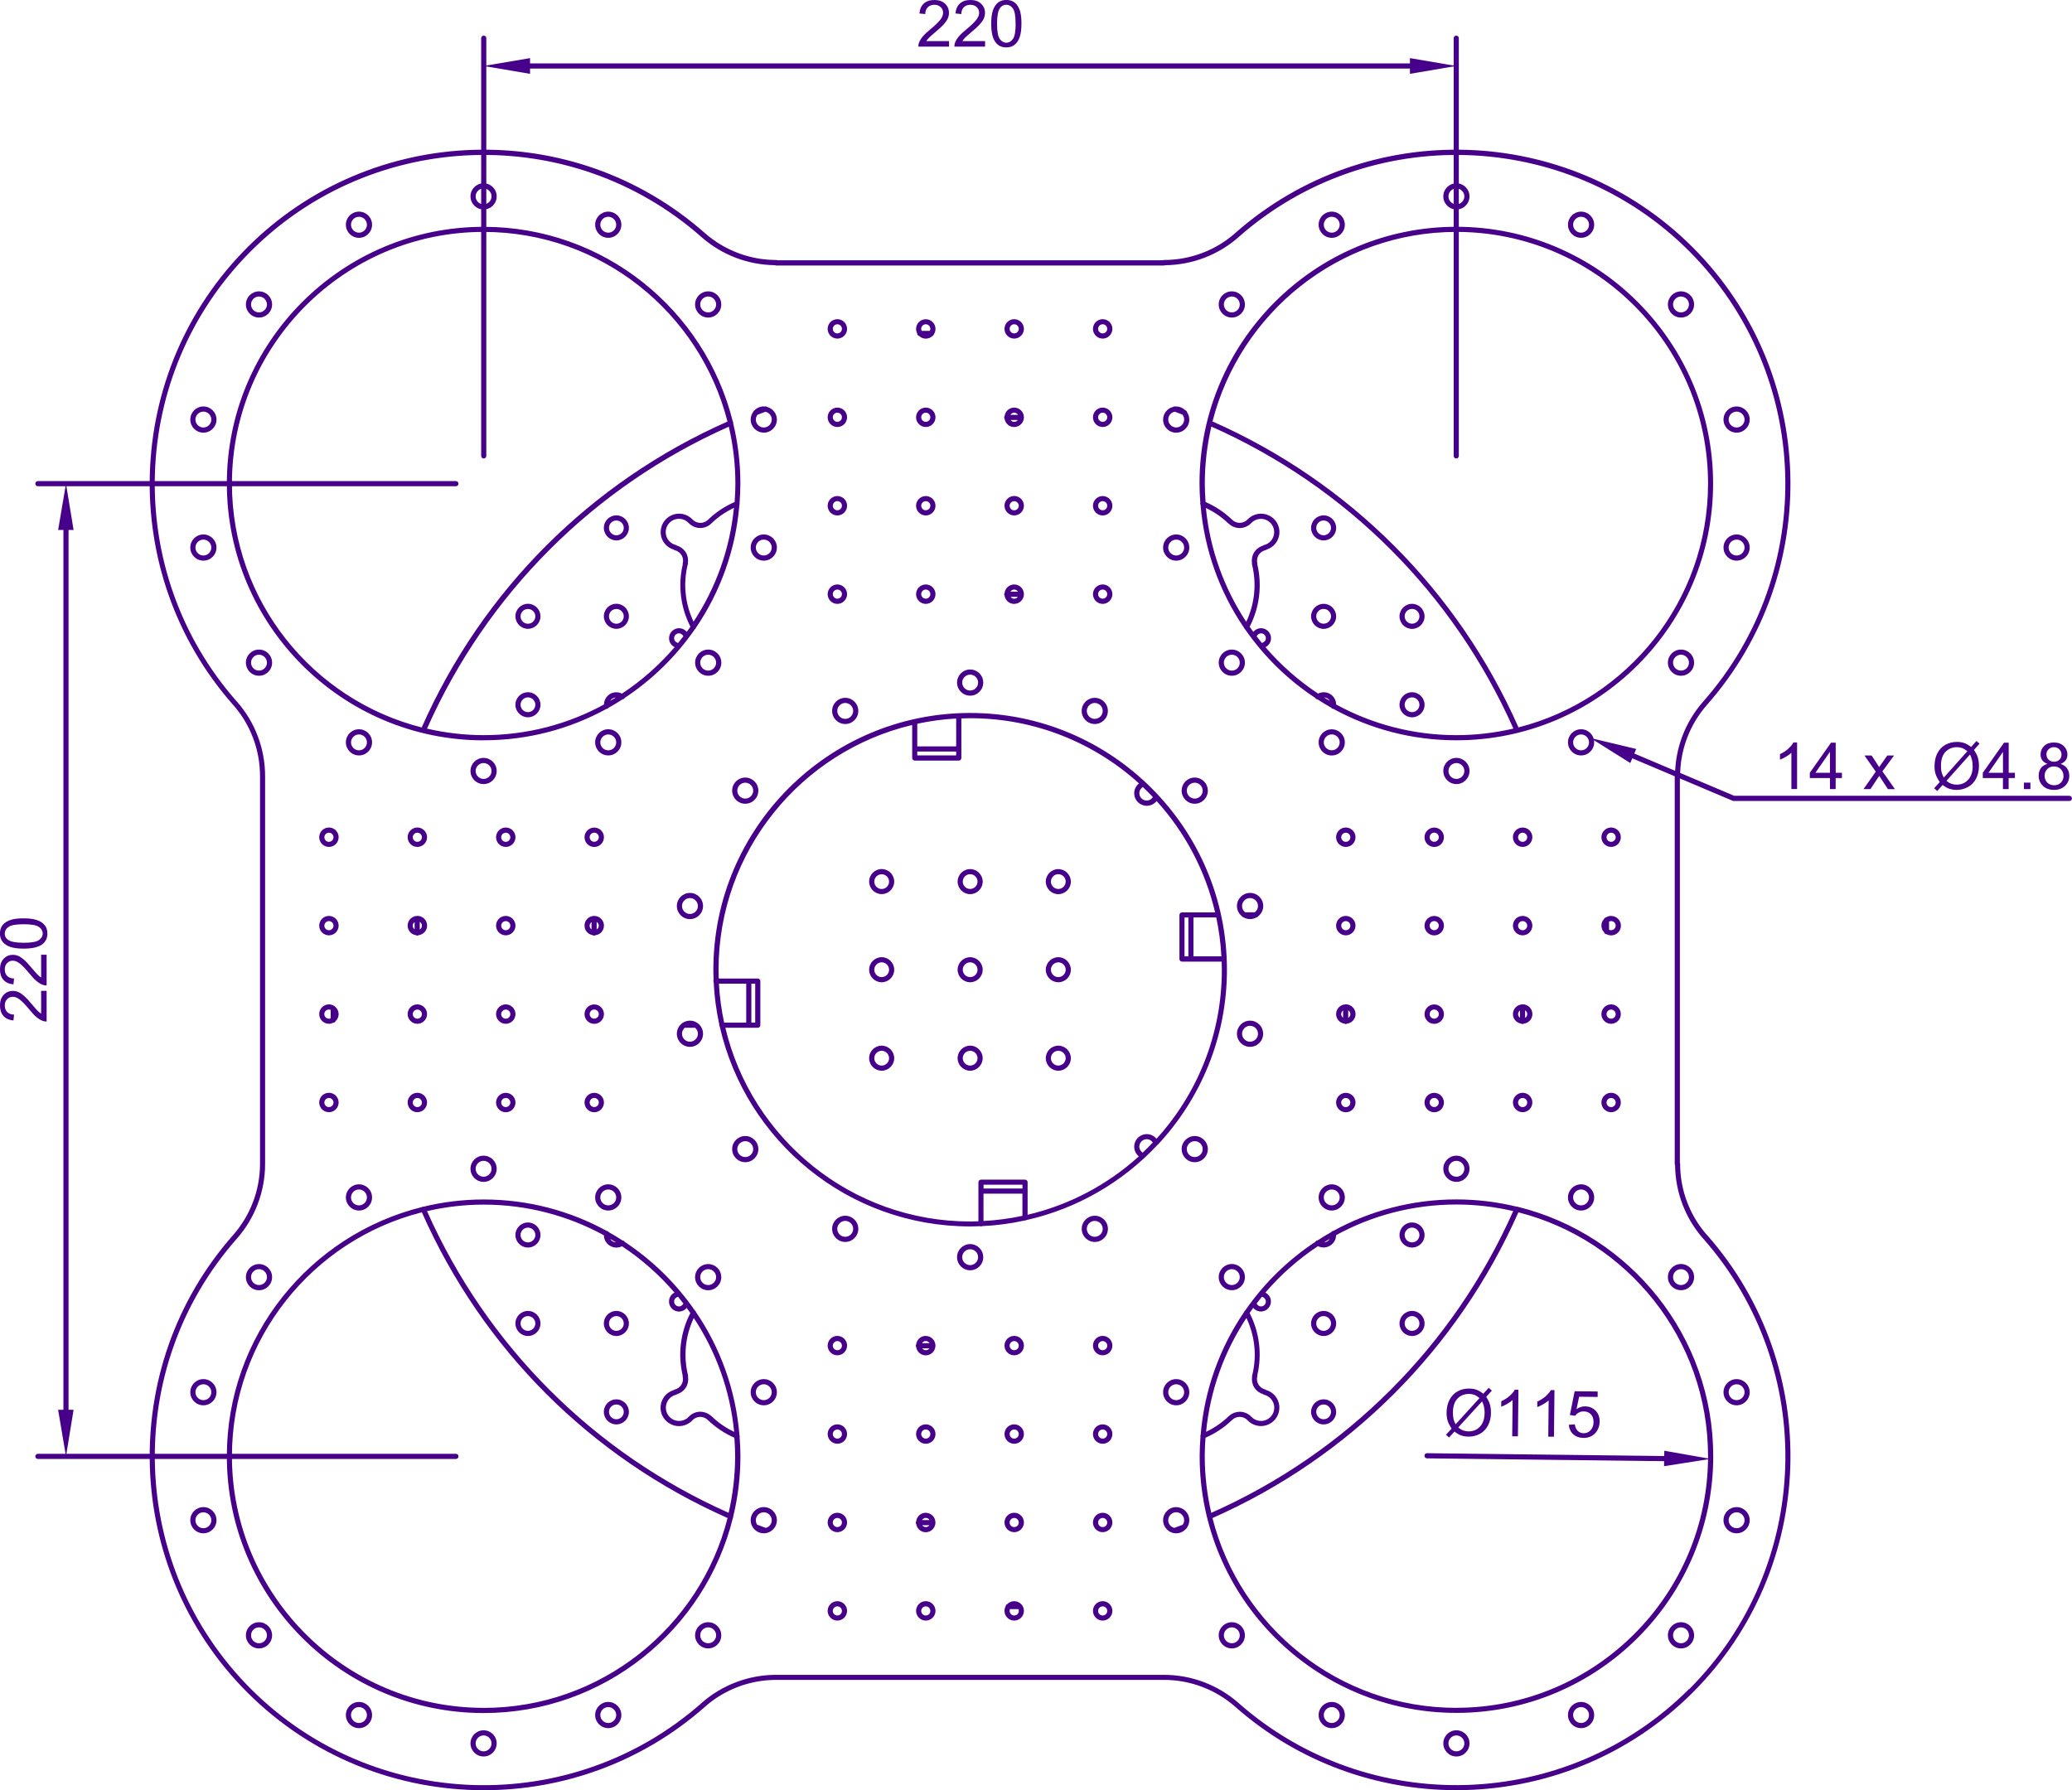 <svg xmlns="http://www.w3.org/2000/svg" id="Ebene_2" data-name="Ebene 2" viewBox="0 0 403.53 348.7"><defs><style>      .cls-1 {        fill: #460089;      }    </style></defs><g id="Ebene_1-2" data-name="Ebene 1"><path class="cls-1" d="M102.82,255.34c-1.35,0-2.44,1.09-2.44,2.44s1.1,2.44,2.44,2.44,2.44-1.09,2.44-2.44-1.1-2.44-2.44-2.44ZM102.82,259.22c-.79,0-1.44-.65-1.44-1.44s.65-1.44,1.44-1.44,1.44.65,1.44,1.44-.65,1.44-1.44,1.44ZM102.82,238.11c-1.35,0-2.44,1.09-2.44,2.44s1.1,2.44,2.44,2.44,2.44-1.09,2.44-2.44-1.1-2.44-2.44-2.44ZM102.82,241.99c-.79,0-1.44-.65-1.44-1.44s.65-1.44,1.44-1.44,1.44.65,1.44,1.44-.65,1.44-1.44,1.44ZM102.82,134.83c-1.35,0-2.44,1.1-2.44,2.44s1.1,2.44,2.44,2.44,2.44-1.1,2.44-2.44-1.1-2.44-2.44-2.44ZM102.82,138.71c-.79,0-1.44-.65-1.44-1.44s.65-1.44,1.44-1.44,1.44.65,1.44,1.44-.65,1.44-1.44,1.44ZM102.82,117.6c-1.35,0-2.44,1.1-2.44,2.44s1.1,2.44,2.44,2.44,2.44-1.1,2.44-2.44-1.1-2.44-2.44-2.44ZM102.82,121.49c-.79,0-1.44-.65-1.44-1.44s.65-1.44,1.44-1.44,1.44.65,1.44,1.44-.65,1.44-1.44,1.44ZM120.04,100.38c-1.35,0-2.44,1.1-2.44,2.44s1.1,2.44,2.44,2.44,2.44-1.1,2.44-2.44-1.1-2.44-2.44-2.44ZM120.04,104.26c-.79,0-1.44-.65-1.44-1.44s.65-1.44,1.44-1.44,1.44.65,1.44,1.44-.65,1.44-1.44,1.44ZM257.78,105.26c1.35,0,2.44-1.1,2.44-2.44s-1.1-2.44-2.44-2.44-2.44,1.1-2.44,2.44,1.1,2.44,2.44,2.44ZM257.78,101.38c.79,0,1.44.65,1.44,1.44s-.65,1.44-1.44,1.44-1.44-.65-1.44-1.44.65-1.44,1.44-1.44ZM275,122.49c1.35,0,2.44-1.1,2.44-2.44s-1.1-2.44-2.44-2.44-2.44,1.1-2.44,2.44,1.1,2.44,2.44,2.44ZM275,118.6c.79,0,1.44.65,1.44,1.44s-.65,1.44-1.44,1.44-1.44-.65-1.44-1.44.65-1.44,1.44-1.44ZM275,139.71c1.35,0,2.44-1.1,2.44-2.44s-1.1-2.44-2.44-2.44-2.44,1.1-2.44,2.44,1.1,2.44,2.44,2.44ZM275,135.83c.79,0,1.44.65,1.44,1.44s-.65,1.44-1.44,1.44-1.44-.65-1.44-1.44.65-1.44,1.44-1.44ZM275,242.99c1.35,0,2.44-1.09,2.44-2.44s-1.1-2.44-2.44-2.44-2.44,1.09-2.44,2.44,1.1,2.44,2.44,2.44ZM275,239.11c.79,0,1.44.65,1.44,1.44s-.65,1.44-1.44,1.44-1.44-.65-1.44-1.44.65-1.44,1.44-1.44ZM275,260.22c1.35,0,2.44-1.09,2.44-2.44s-1.1-2.44-2.44-2.44-2.44,1.09-2.44,2.44,1.1,2.44,2.44,2.44ZM275,256.34c.79,0,1.44.65,1.44,1.44s-.65,1.44-1.44,1.44-1.44-.65-1.44-1.44.65-1.44,1.44-1.44ZM257.78,277.44c1.35,0,2.44-1.09,2.44-2.44s-1.1-2.44-2.44-2.44-2.44,1.09-2.44,2.44,1.1,2.44,2.44,2.44ZM257.78,273.56c.79,0,1.44.65,1.44,1.44s-.65,1.44-1.44,1.44-1.44-.65-1.44-1.44.65-1.44,1.44-1.44ZM120.04,272.56c-1.35,0-2.44,1.09-2.44,2.44s1.1,2.44,2.44,2.44,2.44-1.09,2.44-2.44-1.1-2.44-2.44-2.44ZM120.04,276.44c-.79,0-1.44-.65-1.44-1.44s.65-1.44,1.44-1.44,1.44.65,1.44,1.44-.65,1.44-1.44,1.44ZM120.04,117.6c-1.35,0-2.44,1.1-2.44,2.44s1.1,2.44,2.44,2.44,2.44-1.1,2.44-2.44-1.1-2.44-2.44-2.44ZM120.04,121.49c-.79,0-1.44-.65-1.44-1.44s.65-1.44,1.44-1.44,1.44.65,1.44,1.44-.65,1.44-1.44,1.44ZM257.78,122.49c1.35,0,2.44-1.1,2.44-2.44s-1.1-2.44-2.44-2.44-2.44,1.1-2.44,2.44,1.1,2.44,2.44,2.44ZM257.78,118.6c.79,0,1.44.65,1.44,1.44s-.65,1.44-1.44,1.44-1.44-.65-1.44-1.44.65-1.44,1.44-1.44ZM257.78,260.22c1.35,0,2.44-1.09,2.44-2.44s-1.1-2.44-2.44-2.44-2.44,1.09-2.44,2.44,1.1,2.44,2.44,2.44ZM257.78,256.34c.79,0,1.44.65,1.44,1.44s-.65,1.44-1.44,1.44-1.44-.65-1.44-1.44.65-1.44,1.44-1.44ZM120.04,255.34c-1.35,0-2.44,1.09-2.44,2.44s1.1,2.44,2.44,2.44,2.44-1.09,2.44-2.44-1.1-2.44-2.44-2.44ZM120.04,259.22c-.79,0-1.44-.65-1.44-1.44s.65-1.44,1.44-1.44,1.44.65,1.44,1.44-.65,1.44-1.44,1.44ZM225.49,222.96c8.34-8.94,13.46-20.92,13.46-34.08,0-27.58-22.43-50.01-50.01-50.01s-50.01,22.43-50.01,50.01c0,.67.02,1.34.05,2-.03.06-.05.14-.05.21,0,.08.03.16.06.23.14,2.82.52,5.58,1.1,8.26,0,.03-.02.06-.02.09,0,.11.04.21.11.3,5.06,22.25,24.99,38.91,48.75,38.91.64,0,1.27-.02,1.9-.05.06.03.13.05.21.05.08,0,.16-.02.22-.06,2.85-.13,5.63-.51,8.33-1.1.01,0,.02,0,.03,0,.09,0,.17-.03.24-.07,9.99-2.24,18.86-7.46,25.61-14.7,0,0,.01-.01.02-.02ZM230.69,186.28v-7.58h.75v7.58h-.75ZM232.44,178.69h4.43c.52,2.47.87,5,1,7.58h-5.44v-7.58ZM224.53,155.25c-.29.47-.82.74-1.38.67-.65-.08-1.17-.6-1.25-1.25-.07-.56.21-1.09.67-1.38.67.63,1.32,1.29,1.96,1.96ZM178.64,147.13v-.75h7.58v.75h-7.58ZM186.22,145.38h-7.58v-4.41c2.47-.53,5-.88,7.58-1.02v5.43ZM147.08,191.6v7.58h-.75v-7.58h.75ZM145.33,199.18h-4.3c-.53-2.47-.88-5-1.02-7.58h5.32v7.58ZM141.26,200.18h6.32c.28,0,.5-.22.5-.5v-8.58c0-.28-.22-.5-.5-.5h-7.6c-.02-.57-.04-1.14-.04-1.71,0-23.14,16.12-42.56,37.71-47.68v6.43c0,.28.22.5.5.5h8.58c.28,0,.5-.22.5-.5v-7.71c.57-.02,1.14-.04,1.71-.04,12.64,0,24.18,4.81,32.89,12.7-.66.52-1.03,1.35-.92,2.22.14,1.11,1.01,1.98,2.12,2.12.1.01.21.02.31.02.75,0,1.45-.35,1.91-.93,5.49,6.05,9.47,13.48,11.4,21.7h-6.45c-.28,0-.5.22-.5.5v8.58c0,.28.22.5.5.5h7.72c.02.53.04,1.07.04,1.6,0,12.66-4.82,24.21-12.73,32.91-.52-.64-1.34-1-2.2-.89-1.11.14-1.98,1.01-2.12,2.12-.11.85.24,1.67.88,2.2-6.05,5.47-13.46,9.45-21.66,11.37v-6.34c0-.28-.22-.5-.5-.5h-8.58c-.28,0-.5.22-.5.5v7.61c-.53.02-1.07.04-1.6.04-23.14,0-42.56-16.12-47.68-37.71ZM199.13,230.75v.75h-7.58v-.75h7.58ZM191.54,232.5h7.58v4.32c-2.47.52-5,.87-7.58,1v-5.33ZM222.54,224.51c-.45-.3-.71-.81-.64-1.36.08-.65.6-1.17,1.25-1.25.56-.07,1.07.19,1.36.64-.64.68-1.3,1.33-1.97,1.97ZM171.71,186.44c-1.35,0-2.44,1.1-2.44,2.44s1.1,2.44,2.44,2.44,2.44-1.1,2.44-2.44-1.1-2.44-2.44-2.44ZM171.71,190.32c-.79,0-1.44-.65-1.44-1.44s.65-1.44,1.44-1.44,1.44.65,1.44,1.44-.65,1.44-1.44,1.44ZM171.71,169.27c-1.35,0-2.44,1.1-2.44,2.44s1.1,2.44,2.44,2.44,2.44-1.1,2.44-2.44-1.1-2.44-2.44-2.44ZM171.71,173.16c-.79,0-1.44-.65-1.44-1.44s.65-1.44,1.44-1.44,1.44.65,1.44,1.44-.65,1.44-1.44,1.44ZM188.94,174.16c1.35,0,2.44-1.1,2.44-2.44s-1.1-2.44-2.44-2.44-2.44,1.1-2.44,2.44,1.1,2.44,2.44,2.44ZM188.94,170.27c.79,0,1.44.65,1.44,1.44s-.65,1.44-1.44,1.44-1.44-.65-1.44-1.44.65-1.44,1.44-1.44ZM206.11,174.16c1.35,0,2.44-1.1,2.44-2.44s-1.1-2.44-2.44-2.44-2.44,1.1-2.44,2.44,1.1,2.44,2.44,2.44ZM206.11,170.27c.79,0,1.44.65,1.44,1.44s-.65,1.44-1.44,1.44-1.44-.65-1.44-1.44.65-1.44,1.44-1.44ZM206.11,191.32c1.35,0,2.44-1.1,2.44-2.44s-1.1-2.44-2.44-2.44-2.44,1.1-2.44,2.44,1.1,2.44,2.44,2.44ZM206.11,187.44c.79,0,1.44.65,1.44,1.44s-.65,1.44-1.44,1.44-1.44-.65-1.44-1.44.65-1.44,1.44-1.44ZM206.11,208.55c1.35,0,2.44-1.1,2.44-2.44s-1.1-2.44-2.44-2.44-2.44,1.1-2.44,2.44,1.1,2.44,2.44,2.44ZM206.11,204.67c.79,0,1.44.65,1.44,1.44s-.65,1.44-1.44,1.44-1.44-.65-1.44-1.44.65-1.44,1.44-1.44ZM191.38,206.11c0-1.35-1.1-2.44-2.44-2.44s-2.44,1.1-2.44,2.44,1.1,2.44,2.44,2.44,2.44-1.1,2.44-2.44ZM187.5,206.11c0-.79.65-1.44,1.44-1.44s1.44.65,1.44,1.44-.65,1.44-1.44,1.44-1.44-.65-1.44-1.44ZM171.71,203.67c-1.35,0-2.44,1.1-2.44,2.44s1.1,2.44,2.44,2.44,2.44-1.1,2.44-2.44-1.1-2.44-2.44-2.44ZM171.71,207.55c-.79,0-1.44-.65-1.44-1.44s.65-1.44,1.44-1.44,1.44.65,1.44,1.44-.65,1.44-1.44,1.44ZM188.94,191.32c1.35,0,2.44-1.1,2.44-2.44s-1.1-2.44-2.44-2.44-2.44,1.1-2.44,2.44,1.1,2.44,2.44,2.44ZM188.94,187.44c.79,0,1.44.65,1.44,1.44s-.65,1.44-1.44,1.44-1.44-.65-1.44-1.44.65-1.44,1.44-1.44ZM233.81,98.33c.73,8.82,3.74,17.01,8.47,23.95.03.13.11.25.23.32,3.66,5.28,8.3,9.82,13.66,13.35.01.02.02.05.03.07.09.12.23.19.37.19.88.57,1.78,1.11,2.69,1.63.07.12.19.2.34.22.02,0,.04,0,.06,0,7.12,3.9,15.29,6.13,23.96,6.13,27.58,0,50.01-22.43,50.01-50.01s-22.43-50.01-50.01-50.01-50.01,22.43-50.01,50.01c0,1.26.06,2.51.16,3.75-.05.13-.03.27.03.39ZM239.26,101.97s.01,0,.02.01c0,0,0,0,0,0,.57.56,1.36.87,2.15.87.02,0,.05,0,.07,0,.82-.02,1.62-.37,2.18-.97,0,0,0-.01,0-.01,0,0,0,0,.01,0,.76-.8,1.95-1.04,2.95-.58,1.01.46,1.61,1.51,1.5,2.61-.11,1.1-.9,2.01-1.98,2.27-.08.02-.15.06-.21.12-.71.22-1.33.69-1.72,1.33-.38.62-.51,1.36-.4,2.08-.02.08-.02.15,0,.23.94,3.77.53,7.7-1.12,11.19-4.28-6.49-7.07-14.04-7.86-22.18,1.62.77,3.1,1.78,4.39,3.03ZM245.75,125.23c-.35-.42-.68-.86-1.02-1.29.17-.38.56-.62.99-.57.5.07.85.52.81,1.02-.04.43-.39.76-.78.84ZM257.86,135.84c.23.01.45.07.65.19.2.12.35.29.47.48-.38-.22-.75-.44-1.13-.67ZM283.64,45.17c27.02,0,49.01,21.99,49.01,49.01,0,22.85-15.72,42.1-36.92,47.5-11.79-26.67-32.92-47.81-59.59-59.59,5.4-21.19,24.65-36.92,47.5-36.92ZM235.91,83.08c26.3,11.67,47.15,32.53,58.83,58.83-3.57.83-7.28,1.28-11.1,1.28-8.48,0-16.46-2.17-23.42-5.97-.01-.83-.45-1.61-1.18-2.05-.72-.43-1.59-.44-2.33-.07-3.83-2.53-7.28-5.58-10.26-9.05.59-.29,1.02-.87,1.08-1.57.09-1.03-.64-1.95-1.66-2.1-.7-.1-1.36.19-1.78.7-.24-.33-.48-.67-.72-1.01,1.93-3.75,2.46-8.03,1.5-12.14.01-.07.01-.14,0-.21-.13-.54-.05-1.12.24-1.6.29-.48.77-.82,1.31-.95.08-.02.15-.06.2-.11,1.39-.42,2.4-1.63,2.54-3.08.15-1.53-.69-2.98-2.09-3.61s-3.04-.31-4.09.8c0,0,0,.01,0,.01,0,0,0,0-.01,0-.38.4-.92.64-1.48.66-.57.01-1.1-.2-1.5-.59,0,0-.01,0-.02-.01,0,0,0,0,0,0-1.51-1.46-3.26-2.62-5.18-3.46-.09-1.19-.15-2.39-.15-3.61,0-3.82.45-7.53,1.28-11.1ZM262.1,195.63s-.01,0-.02,0c0,0,0,0,0,0,0,0-.02,0-.03,0-1.02.03-1.84.86-1.84,1.89,0,.95.7,1.72,1.61,1.86.08.05.16.08.26.08s.18-.03.25-.08c.94-.11,1.67-.9,1.67-1.87,0-1.04-.85-1.89-1.89-1.89ZM261.2,197.52c0-.29.15-.54.37-.7v1.41c-.22-.16-.37-.41-.37-.7ZM262.57,198.26v-1.48c.25.16.42.42.42.74s-.17.58-.42.74ZM262.1,178.4c-1.04,0-1.89.85-1.89,1.89s.85,1.89,1.89,1.89,1.89-.85,1.89-1.89-.85-1.89-1.89-1.89ZM262.1,181.19c-.49,0-.89-.4-.89-.89s.4-.89.89-.89.89.4.89.89-.4.89-.89.89ZM262.1,161.18c-1.04,0-1.89.85-1.89,1.89s.85,1.89,1.89,1.89,1.89-.85,1.89-1.89-.85-1.89-1.89-1.89ZM262.1,163.97c-.49,0-.89-.4-.89-.89s.4-.89.89-.89.89.4.89.89-.4.89-.89.89ZM263.99,214.75c0-1.04-.85-1.89-1.89-1.89s-1.89.85-1.89,1.89.85,1.89,1.89,1.89,1.89-.85,1.89-1.89ZM261.2,214.75c0-.49.4-.89.89-.89s.89.4.89.89-.4.89-.89.89-.89-.4-.89-.89ZM279.32,199.42c1.04,0,1.89-.85,1.89-1.89s-.85-1.89-1.89-1.89-1.89.85-1.89,1.89.85,1.89,1.89,1.89ZM279.32,196.63c.49,0,.89.4.89.89s-.4.89-.89.89-.89-.4-.89-.89.4-.89.89-.89ZM279.32,182.19c1.04,0,1.89-.85,1.89-1.89s-.85-1.89-1.89-1.89-1.89.85-1.89,1.89.85,1.89,1.89,1.89ZM279.32,179.4c.49,0,.89.4.89.89s-.4.89-.89.89-.89-.4-.89-.89.4-.89.89-.89ZM279.32,164.97c1.04,0,1.89-.85,1.89-1.89s-.85-1.89-1.89-1.89-1.89.85-1.89,1.89.85,1.89,1.89,1.89ZM279.32,162.18c.49,0,.89.4.89.89s-.4.89-.89.89-.89-.4-.89-.89.4-.89.89-.89ZM279.32,216.64c1.04,0,1.89-.85,1.89-1.89s-.85-1.89-1.89-1.89-1.89.85-1.89,1.89.85,1.89,1.89,1.89ZM279.32,213.85c.49,0,.89.4.89.89s-.4.89-.89.89-.89-.4-.89-.89.4-.89.89-.89ZM296.54,195.63s-.01,0-.02,0c0,0,0,0,0,0,0,0-.02,0-.03,0-1.02.03-1.84.86-1.84,1.89,0,.95.7,1.72,1.61,1.86.08.05.16.08.26.08s.18-.03.25-.08c.94-.11,1.67-.9,1.67-1.87,0-1.04-.85-1.89-1.89-1.89ZM295.65,197.52c0-.29.15-.54.37-.7v1.41c-.22-.16-.37-.41-.37-.7ZM297.02,198.26v-1.48c.25.16.42.42.42.74s-.17.58-.42.74ZM296.54,178.4c-1.04,0-1.89.85-1.89,1.89s.85,1.89,1.89,1.89,1.89-.85,1.89-1.89-.85-1.89-1.89-1.89ZM296.54,181.19c-.49,0-.89-.4-.89-.89s.4-.89.89-.89.89.4.89.89-.4.89-.89.89ZM296.54,161.18c-1.04,0-1.89.85-1.89,1.89s.85,1.89,1.89,1.89,1.89-.85,1.89-1.89-.85-1.89-1.89-1.89ZM296.54,163.97c-.49,0-.89-.4-.89-.89s.4-.89.89-.89.89.4.89.89-.4.89-.89.89ZM296.54,212.85c-1.04,0-1.89.85-1.89,1.89s.85,1.89,1.89,1.89,1.89-.85,1.89-1.89-.85-1.89-1.89-1.89ZM296.54,215.64c-.49,0-.89-.4-.89-.89s.4-.89.89-.89.89.4.89.89-.4.89-.89.89ZM197.52,117.62c1.03,0,1.86-.82,1.89-1.84,0,0,0-.02,0-.03,0,0,0,0,0,0,0,0,0-.01,0-.02,0-1.04-.85-1.89-1.89-1.89-.97,0-1.76.73-1.87,1.67-.04.07-.08.16-.08.25s.04.18.08.26c.14.91.92,1.61,1.86,1.61ZM197.52,116.62c-.29,0-.54-.15-.7-.37h1.41c-.16.22-.41.37-.7.37ZM197.52,114.83c.32,0,.58.17.74.42h-1.48c.16-.25.42-.42.74-.42ZM180.3,117.62c1.04,0,1.89-.85,1.89-1.89s-.85-1.89-1.89-1.89-1.89.85-1.89,1.89.85,1.89,1.89,1.89ZM180.3,114.83c.49,0,.89.4.89.89s-.4.89-.89.89-.89-.4-.89-.89.4-.89.89-.89ZM163.08,117.62c1.04,0,1.89-.85,1.89-1.89s-.85-1.89-1.89-1.89-1.89.85-1.89,1.89.85,1.89,1.89,1.89ZM163.08,114.83c.49,0,.89.4.89.89s-.4.89-.89.89-.89-.4-.89-.89.4-.89.89-.89ZM214.75,117.62c1.04,0,1.89-.85,1.89-1.89s-.85-1.89-1.89-1.89-1.89.85-1.89,1.89.85,1.89,1.89,1.89ZM214.75,114.83c.49,0,.89.4.89.89s-.4.89-.89.89-.89-.4-.89-.89.4-.89.89-.89ZM197.52,96.61c-1.04,0-1.89.85-1.89,1.89s.85,1.89,1.89,1.89,1.89-.85,1.89-1.89-.85-1.89-1.89-1.89ZM197.52,99.4c-.49,0-.89-.4-.89-.89s.4-.89.89-.89.89.4.89.89-.4.89-.89.89ZM180.3,100.4c1.04,0,1.89-.85,1.89-1.89s-.85-1.89-1.89-1.89-1.89.85-1.89,1.89.85,1.89,1.89,1.89ZM180.3,97.61c.49,0,.89.4.89.89s-.4.89-.89.89-.89-.4-.89-.89.4-.89.89-.89ZM163.08,100.4c1.04,0,1.89-.85,1.89-1.89s-.85-1.89-1.89-1.89-1.89.85-1.89,1.89.85,1.89,1.89,1.89ZM163.08,97.61c.49,0,.89.4.89.89s-.4.89-.89.89-.89-.4-.89-.89.4-.89.89-.89ZM214.75,100.4c1.04,0,1.89-.85,1.89-1.89s-.85-1.89-1.89-1.89-1.89.85-1.89,1.89.85,1.89,1.89,1.89ZM214.75,97.61c.49,0,.89.4.89.89s-.4.89-.89.89-.89-.4-.89-.89.4-.89.89-.89ZM197.52,83.17c1.03,0,1.86-.82,1.89-1.84,0,0,0-.02,0-.03,0,0,0,0,0,0,0,0,0-.01,0-.02,0-1.04-.85-1.89-1.89-1.89-.97,0-1.76.73-1.87,1.67-.04.07-.08.16-.08.25s.04.18.08.26c.14.91.92,1.61,1.86,1.61ZM197.52,82.17c-.29,0-.54-.15-.7-.37h1.41c-.16.22-.41.37-.7.37ZM197.52,80.38c.32,0,.58.17.74.42h-1.48c.16-.25.42-.42.74-.42ZM180.3,83.17c1.04,0,1.89-.85,1.89-1.89s-.85-1.89-1.89-1.89-1.89.85-1.89,1.89.85,1.89,1.89,1.89ZM180.3,80.38c.49,0,.89.4.89.89s-.4.89-.89.89-.89-.4-.89-.89.4-.89.89-.89ZM163.08,83.17c1.04,0,1.89-.85,1.89-1.89s-.85-1.89-1.89-1.89-1.89.85-1.89,1.89.85,1.89,1.89,1.89ZM163.08,80.38c.49,0,.89.4.89.89s-.4.89-.89.89-.89-.4-.89-.89.4-.89.89-.89ZM214.75,83.17c1.04,0,1.89-.85,1.89-1.89s-.85-1.89-1.89-1.89-1.89.85-1.89,1.89.85,1.89,1.89,1.89ZM214.75,80.38c.49,0,.89.4.89.89s-.4.89-.89.89-.89-.4-.89-.89.4-.89.89-.89ZM115.44,182.16c.08.05.16.08.26.08s.18-.03.25-.08c.94-.11,1.67-.9,1.67-1.87,0-1.04-.85-1.89-1.89-1.89,0,0-.01,0-.02,0,0,0,0,0,0,0,0,0-.02,0-.03,0-1.02.03-1.84.86-1.84,1.89,0,.95.7,1.72,1.61,1.86ZM116.62,180.3c0,.32-.17.58-.42.74v-1.48c.25.16.42.42.42.74ZM115.2,179.6v1.41c-.22-.16-.37-.41-.37-.7s.15-.54.37-.7ZM115.73,199.42c1.04,0,1.89-.85,1.89-1.89s-.85-1.89-1.89-1.89-1.89.85-1.89,1.89.85,1.89,1.89,1.89ZM115.73,196.63c.49,0,.89.4.89.89s-.4.89-.89.89-.89-.4-.89-.89.4-.89.89-.89ZM115.73,216.64c1.04,0,1.89-.85,1.89-1.89s-.85-1.89-1.89-1.89-1.89.85-1.89,1.89.85,1.89,1.89,1.89ZM115.73,213.85c.49,0,.89.4.89.89s-.4.89-.89.89-.89-.4-.89-.89.4-.89.89-.89ZM115.73,164.97c1.04,0,1.89-.85,1.89-1.89s-.85-1.89-1.89-1.89-1.89.85-1.89,1.89.85,1.89,1.89,1.89ZM115.73,162.18c.49,0,.89.4.89.89s-.4.89-.89.89-.89-.4-.89-.89.4-.89.89-.89ZM98.5,178.4c-1.04,0-1.89.85-1.89,1.89s.85,1.89,1.89,1.89,1.89-.85,1.89-1.89-.85-1.89-1.89-1.89ZM98.5,181.19c-.49,0-.89-.4-.89-.89s.4-.89.89-.89.89.4.89.89-.4.89-.89.89ZM98.5,195.63c-1.04,0-1.89.85-1.89,1.89s.85,1.89,1.89,1.89,1.89-.85,1.89-1.89-.85-1.89-1.89-1.89ZM98.5,198.42c-.49,0-.89-.4-.89-.89s.4-.89.89-.89.89.4.89.89-.4.89-.89.89ZM98.5,216.64c1.04,0,1.89-.85,1.89-1.89s-.85-1.89-1.89-1.89-1.89.85-1.89,1.89.85,1.89,1.89,1.89ZM98.5,213.85c.49,0,.89.4.89.89s-.4.89-.89.89-.89-.4-.89-.89.4-.89.89-.89ZM98.5,161.18c-1.04,0-1.89.85-1.89,1.89s.85,1.89,1.89,1.89,1.89-.85,1.89-1.89-.85-1.89-1.89-1.89ZM98.5,163.97c-.49,0-.89-.4-.89-.89s.4-.89.89-.89.89.4.89.89-.4.89-.89.89ZM81.28,178.4s-.01,0-.02,0c0,0,0,0,0,0,0,0-.02,0-.03,0-1.02.03-1.84.86-1.84,1.89,0,.95.7,1.72,1.61,1.86.08.05.16.08.26.08s.18-.03.25-.08c.94-.11,1.67-.9,1.67-1.87,0-1.04-.85-1.89-1.89-1.89ZM80.38,180.3c0-.29.15-.54.37-.7v1.41c-.22-.16-.37-.41-.37-.7ZM81.75,181.04v-1.48c.25.16.42.42.42.74s-.17.58-.42.74ZM81.28,195.63c-1.04,0-1.89.85-1.89,1.89s.85,1.89,1.89,1.89,1.89-.85,1.89-1.89-.85-1.89-1.89-1.89ZM81.28,198.42c-.49,0-.89-.4-.89-.89s.4-.89.89-.89.89.4.89.89-.4.89-.89.89ZM81.28,212.85c-1.04,0-1.89.85-1.89,1.89s.85,1.89,1.89,1.89,1.89-.85,1.89-1.89-.85-1.89-1.89-1.89ZM81.28,215.64c-.49,0-.89-.4-.89-.89s.4-.89.89-.89.89.4.89.89-.4.89-.89.89ZM81.28,161.18c-1.04,0-1.89.85-1.89,1.89s.85,1.89,1.89,1.89,1.89-.85,1.89-1.89-.85-1.89-1.89-1.89ZM81.28,163.97c-.49,0-.89-.4-.89-.89s.4-.89.89-.89.89.4.89.89-.4.89-.89.89ZM313.77,195.63c-1.04,0-1.89.85-1.89,1.89s.85,1.89,1.89,1.89,1.89-.85,1.89-1.89-.85-1.89-1.89-1.89ZM313.77,198.42c-.49,0-.89-.4-.89-.89s.4-.89.89-.89.89.4.89.89-.4.89-.89.89ZM313.77,178.4c-.37,0-.71.11-1,.29-.16.03-.3.14-.36.29-.33.34-.53.8-.53,1.31s.2.95.52,1.29c.05.22.24.39.48.39,0,0,.02,0,.03,0,.26.14.56.22.88.22,1.04,0,1.89-.85,1.89-1.89s-.85-1.89-1.89-1.89ZM313.77,181.19c-.15,0-.28-.04-.4-.11v-1.57c.12-.06.26-.11.4-.11.49,0,.89.4.89.89s-.4.89-.89.89ZM313.77,161.18c-1.04,0-1.89.85-1.89,1.89s.85,1.89,1.89,1.89,1.89-.85,1.89-1.89-.85-1.89-1.89-1.89ZM313.77,163.97c-.49,0-.89-.4-.89-.89s.4-.89.89-.89.89.4.89.89-.4.89-.89.89ZM313.77,212.85c-1.04,0-1.89.85-1.89,1.89s.85,1.89,1.89,1.89,1.89-.85,1.89-1.89-.85-1.89-1.89-1.89ZM313.77,215.64c-.49,0-.89-.4-.89-.89s.4-.89.89-.89.89.4.89.89-.4.89-.89.89ZM197.52,65.95c1.04,0,1.89-.85,1.89-1.89s-.85-1.89-1.89-1.89-1.89.85-1.89,1.89.85,1.89,1.89,1.89ZM197.52,63.16c.49,0,.89.4.89.89s-.4.89-.89.89-.89-.4-.89-.89.4-.89.89-.89ZM163.08,65.95c1.04,0,1.89-.85,1.89-1.89s-.85-1.89-1.89-1.89-1.89.85-1.89,1.89.85,1.89,1.89,1.89ZM163.08,63.16c.49,0,.89.4.89.89s-.4.89-.89.89-.89-.4-.89-.89.4-.89.89-.89ZM214.75,65.95c1.04,0,1.89-.85,1.89-1.89s-.85-1.89-1.89-1.89-1.89.85-1.89,1.89.85,1.89,1.89,1.89ZM214.75,63.16c.49,0,.89.4.89.89s-.4.89-.89.89-.89-.4-.89-.89.4-.89.89-.89ZM64.06,178.4c-1.04,0-1.89.85-1.89,1.89s.85,1.89,1.89,1.89,1.89-.85,1.89-1.89-.85-1.89-1.89-1.89ZM64.06,181.19c-.49,0-.89-.4-.89-.89s.4-.89.89-.89.89.4.89.89-.4.89-.89.89ZM65.29,196.1c-.05-.07-.12-.13-.2-.16-.3-.2-.65-.31-1.03-.31-1.04,0-1.89.85-1.89,1.89s.85,1.89,1.89,1.89c.32,0,.61-.09.87-.22.2-.01.37-.13.44-.31.36-.34.58-.83.58-1.36,0-.57-.26-1.08-.66-1.42ZM63.16,197.52c0-.49.4-.89.89-.89.12,0,.24.03.35.07v1.65c-.11.05-.22.07-.35.07-.49,0-.89-.4-.89-.89ZM64.06,212.85c-1.04,0-1.89.85-1.89,1.89s.85,1.89,1.89,1.89,1.89-.85,1.89-1.89-.85-1.89-1.89-1.89ZM64.06,215.64c-.49,0-.89-.4-.89-.89s.4-.89.89-.89.89.4.89.89-.4.89-.89.89ZM64.06,161.18c-1.04,0-1.89.85-1.89,1.89s.85,1.89,1.89,1.89,1.89-.85,1.89-1.89-.85-1.89-1.89-1.89ZM64.06,163.97c-.49,0-.89-.4-.89-.89s.4-.89.89-.89.89.4.89.89-.4.89-.89.89ZM180.3,260.2c-.97,0-1.76.73-1.87,1.67-.04.07-.08.16-.08.25s.04.18.08.26c.14.91.92,1.61,1.86,1.61,1.03,0,1.86-.82,1.89-1.84,0,0,0-.02,0-.03,0,0,0,0,0,0,0,0,0-.01,0-.02,0-1.04-.85-1.89-1.89-1.89ZM180.3,261.2c.32,0,.58.17.74.42h-1.48c.16-.25.42-.42.74-.42ZM180.3,262.99c-.29,0-.54-.15-.7-.37h1.41c-.16.22-.41.37-.7.37ZM197.52,260.2c-1.04,0-1.89.85-1.89,1.89s.85,1.89,1.89,1.89,1.89-.85,1.89-1.89-.85-1.89-1.89-1.89ZM197.52,262.99c-.49,0-.89-.4-.89-.89s.4-.89.89-.89.89.4.89.89-.4.89-.89.89ZM214.75,260.2c-1.04,0-1.89.85-1.89,1.89s.85,1.89,1.89,1.89,1.89-.85,1.89-1.89-.85-1.89-1.89-1.89ZM214.75,262.99c-.49,0-.89-.4-.89-.89s.4-.89.89-.89.89.4.89.89-.4.89-.89.89ZM163.08,260.2c-1.04,0-1.89.85-1.89,1.89s.85,1.89,1.89,1.89,1.89-.85,1.89-1.89-.85-1.89-1.89-1.89ZM163.08,262.99c-.49,0-.89-.4-.89-.89s.4-.89.89-.89.89.4.89.89-.4.89-.89.89ZM180.3,277.43c-1.04,0-1.89.85-1.89,1.89s.85,1.89,1.89,1.89,1.89-.85,1.89-1.89-.85-1.89-1.89-1.89ZM180.3,280.21c-.49,0-.89-.4-.89-.89s.4-.89.89-.89.89.4.89.89-.4.89-.89.89ZM197.52,277.43c-1.04,0-1.89.85-1.89,1.89s.85,1.89,1.89,1.89,1.89-.85,1.89-1.89-.85-1.89-1.89-1.89ZM197.52,280.21c-.49,0-.89-.4-.89-.89s.4-.89.89-.89.89.4.89.89-.4.89-.89.89ZM214.75,277.43c-1.04,0-1.89.85-1.89,1.89s.85,1.89,1.89,1.89,1.89-.85,1.89-1.89-.85-1.89-1.89-1.89ZM214.75,280.21c-.49,0-.89-.4-.89-.89s.4-.89.89-.89.89.4.89.89-.4.89-.89.89ZM163.08,277.43c-1.04,0-1.89.85-1.89,1.89s.85,1.89,1.89,1.89,1.89-.85,1.89-1.89-.85-1.89-1.89-1.89ZM163.08,280.21c-.49,0-.89-.4-.89-.89s.4-.89.89-.89.89.4.89.89-.4.89-.89.89ZM180.3,294.65c-.97,0-1.76.73-1.87,1.67-.04.07-.08.16-.08.25s.04.18.08.26c.14.91.92,1.61,1.86,1.61,1.03,0,1.86-.82,1.89-1.84,0,0,0-.02,0-.03,0,0,0,0,0,0,0,0,0-.01,0-.02,0-1.04-.85-1.89-1.89-1.89ZM180.3,295.65c.32,0,.58.17.74.42h-1.48c.16-.25.42-.42.74-.42ZM180.3,297.44c-.29,0-.54-.15-.7-.37h1.41c-.16.22-.41.37-.7.37ZM197.52,294.65c-1.04,0-1.89.85-1.89,1.89s.85,1.89,1.89,1.89,1.89-.85,1.89-1.89-.85-1.89-1.89-1.89ZM197.52,297.44c-.49,0-.89-.4-.89-.89s.4-.89.89-.89.89.4.89.89-.4.89-.89.89ZM214.75,294.65c-1.04,0-1.89.85-1.89,1.89s.85,1.89,1.89,1.89,1.89-.85,1.89-1.89-.85-1.89-1.89-1.89ZM214.75,297.44c-.49,0-.89-.4-.89-.89s.4-.89.89-.89.89.4.89.89-.4.89-.89.89ZM163.08,294.65c-1.04,0-1.89.85-1.89,1.89s.85,1.89,1.89,1.89,1.89-.85,1.89-1.89-.85-1.89-1.89-1.89ZM163.08,297.44c-.49,0-.89-.4-.89-.89s.4-.89.89-.89.89.4.89.89-.4.89-.89.89ZM215.77,239.35c0-1.41-1.14-2.55-2.55-2.55s-2.55,1.14-2.55,2.55,1.14,2.55,2.55,2.55,2.55-1.14,2.55-2.55ZM211.66,239.35c0-.86.7-1.55,1.55-1.55s1.55.7,1.55,1.55-.7,1.55-1.55,1.55-1.55-.7-1.55-1.55ZM235.23,223.82c0-1.41-1.14-2.55-2.55-2.55s-2.55,1.14-2.55,2.55,1.14,2.55,2.55,2.55,2.55-1.14,2.55-2.55ZM232.68,225.37c-.85,0-1.55-.7-1.55-1.55s.7-1.55,1.55-1.55,1.55.7,1.55,1.55-.7,1.55-1.55,1.55ZM246,201.35c0-1.41-1.14-2.55-2.55-2.55s-2.55,1.14-2.55,2.55,1.14,2.55,2.55,2.55,2.55-1.14,2.55-2.55ZM241.9,201.35c0-.85.7-1.55,1.55-1.55s1.55.7,1.55,1.55-.7,1.55-1.55,1.55-1.55-.7-1.55-1.55ZM243.45,173.92c-1.41,0-2.55,1.14-2.55,2.55,0,.8.37,1.5.95,1.97.07.13.2.21.35.24.37.21.8.34,1.26.34s.88-.13,1.26-.34c.15-.03.27-.11.35-.24.57-.47.95-1.17.95-1.97,0-1.41-1.14-2.55-2.55-2.55ZM243.45,174.92c.85,0,1.55.7,1.55,1.55,0,.5-.24.94-.61,1.22h-1.89c-.37-.28-.61-.72-.61-1.22,0-.85.7-1.55,1.55-1.55ZM230.13,154c0,1.41,1.14,2.55,2.55,2.55s2.55-1.14,2.55-2.55-1.14-2.55-2.55-2.55-2.55,1.14-2.55,2.55ZM232.68,152.45c.85,0,1.55.7,1.55,1.55s-.7,1.55-1.55,1.55-1.55-.7-1.55-1.55.7-1.55,1.55-1.55ZM213.21,141.02c1.41,0,2.55-1.14,2.55-2.55s-1.14-2.55-2.55-2.55-2.55,1.14-2.55,2.55,1.14,2.55,2.55,2.55ZM213.21,136.92c.85,0,1.55.7,1.55,1.55s-.7,1.55-1.55,1.55-1.55-.7-1.55-1.55.7-1.55,1.55-1.55ZM188.94,135.5c1.41,0,2.55-1.14,2.55-2.55s-1.14-2.55-2.55-2.55-2.55,1.14-2.55,2.55,1.14,2.55,2.55,2.55ZM188.94,131.4c.85,0,1.55.7,1.55,1.55s-.7,1.55-1.55,1.55-1.55-.7-1.55-1.55.7-1.55,1.55-1.55ZM162.06,138.47c0,1.41,1.14,2.55,2.55,2.55s2.55-1.14,2.55-2.55-1.14-2.55-2.55-2.55-2.55,1.14-2.55,2.55ZM166.16,138.47c0,.85-.7,1.55-1.55,1.55s-1.55-.7-1.55-1.55.7-1.55,1.55-1.55,1.55.7,1.55,1.55ZM142.59,154c0,1.41,1.14,2.55,2.55,2.55s2.55-1.14,2.55-2.55-1.14-2.55-2.55-2.55-2.55,1.14-2.55,2.55ZM145.14,152.45c.85,0,1.55.7,1.55,1.55s-.7,1.55-1.55,1.55-1.55-.7-1.55-1.55.7-1.55,1.55-1.55ZM134.37,179.02c1.41,0,2.55-1.14,2.55-2.55s-1.14-2.55-2.55-2.55-2.55,1.14-2.55,2.55,1.14,2.55,2.55,2.55ZM134.37,174.92c.85,0,1.55.7,1.55,1.55s-.7,1.55-1.55,1.55-1.55-.7-1.55-1.55.7-1.55,1.55-1.55ZM134.37,203.9c1.41,0,2.55-1.14,2.55-2.55s-1.14-2.55-2.55-2.55c-.51,0-.98.15-1.38.41-.11.04-.2.11-.26.2-.55.47-.91,1.16-.91,1.94,0,1.41,1.14,2.55,2.55,2.55ZM134.37,202.9c-.85,0-1.55-.7-1.55-1.55,0-.47.21-.88.54-1.17h2.02c.33.28.54.7.54,1.17,0,.85-.7,1.55-1.55,1.55ZM147.69,223.82c0-1.41-1.14-2.55-2.55-2.55s-2.55,1.14-2.55,2.55,1.14,2.55,2.55,2.55,2.55-1.14,2.55-2.55ZM145.14,225.37c-.85,0-1.55-.7-1.55-1.55s.7-1.55,1.55-1.55,1.55.7,1.55,1.55-.7,1.55-1.55,1.55ZM164.61,236.8c-1.41,0-2.55,1.14-2.55,2.55s1.14,2.55,2.55,2.55,2.55-1.14,2.55-2.55-1.14-2.55-2.55-2.55ZM164.61,240.9c-.85,0-1.55-.7-1.55-1.55s.7-1.55,1.55-1.55,1.55.7,1.55,1.55-.7,1.55-1.55,1.55ZM188.94,242.32c-1.41,0-2.55,1.14-2.55,2.55s1.14,2.55,2.55,2.55,2.55-1.14,2.55-2.55-1.14-2.55-2.55-2.55ZM188.94,246.42c-.85,0-1.55-.7-1.55-1.55s.7-1.55,1.55-1.55,1.55.7,1.55,1.55-.7,1.55-1.55,1.55ZM180.3,311.87c-1.04,0-1.89.85-1.89,1.89s.85,1.89,1.89,1.89,1.89-.85,1.89-1.89-.85-1.89-1.89-1.89ZM180.3,314.66c-.49,0-.89-.4-.89-.89s.4-.89.89-.89.89.4.89.89-.4.89-.89.89ZM214.75,311.87c-1.04,0-1.89.85-1.89,1.89s.85,1.89,1.89,1.89,1.89-.85,1.89-1.89-.85-1.89-1.89-1.89ZM214.75,314.66c-.49,0-.89-.4-.89-.89s.4-.89.89-.89.89.4.89.89-.4.89-.89.89ZM163.08,311.87c-1.04,0-1.89.85-1.89,1.89s.85,1.89,1.89,1.89,1.89-.85,1.89-1.89-.85-1.89-1.89-1.89ZM163.08,314.66c-.49,0-.89-.4-.89-.89s.4-.89.89-.89.89.4.89.89-.4.89-.89.89ZM307.92,142.04c-1.41,0-2.55,1.14-2.55,2.55s1.14,2.55,2.55,2.55,2.55-1.14,2.55-2.55-1.14-2.55-2.55-2.55ZM307.92,146.15c-.85,0-1.55-.7-1.55-1.55s.7-1.55,1.55-1.55,1.55.7,1.55,1.55-.7,1.55-1.55,1.55ZM327.38,126.52c-1.41,0-2.55,1.14-2.55,2.55s1.14,2.55,2.55,2.55,2.55-1.14,2.55-2.55-1.14-2.55-2.55-2.55ZM327.38,130.62c-.85,0-1.55-.7-1.55-1.55s.7-1.55,1.55-1.55,1.55.7,1.55,1.55-.7,1.55-1.55,1.55ZM338.21,109.2c1.41,0,2.55-1.14,2.55-2.55s-1.14-2.55-2.55-2.55-2.55,1.14-2.55,2.55,1.14,2.55,2.55,2.55ZM338.21,105.1c.85,0,1.55.7,1.55,1.55s-.7,1.55-1.55,1.55-1.55-.7-1.55-1.55.7-1.55,1.55-1.55ZM338.21,84.27c1.41,0,2.55-1.14,2.55-2.55s-1.14-2.55-2.55-2.55-2.55,1.14-2.55,2.55,1.14,2.55,2.55,2.55ZM338.21,80.17c.85,0,1.55.7,1.55,1.55s-.7,1.55-1.55,1.55-1.55-.7-1.55-1.55.7-1.55,1.55-1.55ZM327.38,61.85c1.41,0,2.55-1.14,2.55-2.55s-1.14-2.55-2.55-2.55-2.55,1.14-2.55,2.55,1.14,2.55,2.55,2.55ZM327.38,57.75c.85,0,1.55.7,1.55,1.55s-.7,1.55-1.55,1.55-1.55-.7-1.55-1.55.7-1.55,1.55-1.55ZM307.92,46.32c1.41,0,2.55-1.14,2.55-2.55s-1.14-2.55-2.55-2.55-2.55,1.14-2.55,2.55,1.14,2.55,2.55,2.55ZM307.92,42.22c.85,0,1.55.7,1.55,1.55s-.7,1.55-1.55,1.55-1.55-.7-1.55-1.55.7-1.55,1.55-1.55ZM283.64,40.8c1.41,0,2.55-1.14,2.55-2.55s-1.14-2.55-2.55-2.55-2.55,1.14-2.55,2.55,1.14,2.55,2.55,2.55ZM283.64,36.7c.85,0,1.55.7,1.55,1.55s-.7,1.55-1.55,1.55-1.55-.7-1.55-1.55.7-1.55,1.55-1.55ZM259.36,46.32c1.41,0,2.55-1.14,2.55-2.55s-1.14-2.55-2.55-2.55-2.55,1.14-2.55,2.55,1.14,2.55,2.55,2.55ZM259.36,42.22c.85,0,1.55.7,1.55,1.55s-.7,1.55-1.55,1.55-1.55-.7-1.55-1.55.7-1.55,1.55-1.55ZM239.9,61.85c1.41,0,2.55-1.14,2.55-2.55s-1.14-2.55-2.55-2.55-2.55,1.14-2.55,2.55,1.14,2.55,2.55,2.55ZM239.9,57.75c.85,0,1.55.7,1.55,1.55s-.7,1.55-1.55,1.55-1.55-.7-1.55-1.55.7-1.55,1.55-1.55ZM229.07,84.27c1.41,0,2.55-1.14,2.55-2.55,0-.54-.17-1.03-.45-1.44-.03-.16-.14-.31-.3-.37,0,0-.01,0-.02,0-.46-.45-1.09-.73-1.78-.73-.04,0-.09.01-.13.01,0,0,0,0,0,0-.15-.06-.31-.03-.44.06-1.13.26-1.98,1.27-1.98,2.48,0,1.41,1.14,2.55,2.55,2.55ZM228.8,80.19c.49.18.98.36,1.47.55.22.27.35.6.35.97,0,.85-.7,1.55-1.55,1.55s-1.55-.7-1.55-1.55c0-.76.55-1.39,1.28-1.52ZM229.07,109.2c1.41,0,2.55-1.14,2.55-2.55s-1.14-2.55-2.55-2.55-2.55,1.14-2.55,2.55,1.14,2.55,2.55,2.55ZM229.07,105.1c.85,0,1.55.7,1.55,1.55s-.7,1.55-1.55,1.55-1.55-.7-1.55-1.55.7-1.55,1.55-1.55ZM242.45,129.07c0-1.41-1.14-2.55-2.55-2.55s-2.55,1.14-2.55,2.55,1.14,2.55,2.55,2.55,2.55-1.14,2.55-2.55ZM239.9,130.62c-.85,0-1.55-.7-1.55-1.55s.7-1.55,1.55-1.55,1.55.7,1.55,1.55-.7,1.55-1.55,1.55ZM259.36,147.15c1.41,0,2.55-1.14,2.55-2.55s-1.14-2.55-2.55-2.55-2.55,1.14-2.55,2.55,1.14,2.55,2.55,2.55ZM259.36,143.04c.85,0,1.55.7,1.55,1.55s-.7,1.55-1.55,1.55-1.55-.7-1.55-1.55.7-1.55,1.55-1.55ZM307.92,331.5c-1.41,0-2.55,1.14-2.55,2.55s1.14,2.55,2.55,2.55,2.55-1.14,2.55-2.55-1.14-2.55-2.55-2.55ZM307.92,335.6c-.85,0-1.55-.7-1.55-1.55s.7-1.55,1.55-1.55,1.55.7,1.55,1.55-.7,1.55-1.55,1.55ZM327.38,315.97c-1.41,0-2.55,1.14-2.55,2.55s1.14,2.55,2.55,2.55,2.55-1.14,2.55-2.55-1.14-2.55-2.55-2.55ZM327.38,320.07c-.85,0-1.55-.7-1.55-1.55s.7-1.55,1.55-1.55,1.55.7,1.55,1.55-.7,1.55-1.55,1.55ZM338.21,293.55c-1.41,0-2.55,1.14-2.55,2.55s1.14,2.55,2.55,2.55,2.55-1.14,2.55-2.55-1.14-2.55-2.55-2.55ZM338.21,297.66c-.85,0-1.55-.7-1.55-1.55s.7-1.55,1.55-1.55,1.55.7,1.55,1.55-.7,1.55-1.55,1.55ZM338.21,273.72c1.41,0,2.55-1.14,2.55-2.55s-1.14-2.55-2.55-2.55-2.55,1.14-2.55,2.55,1.14,2.55,2.55,2.55ZM338.21,269.62c.85,0,1.55.7,1.55,1.55s-.7,1.55-1.55,1.55-1.55-.7-1.55-1.55.7-1.55,1.55-1.55ZM324.83,248.75c0,1.41,1.14,2.55,2.55,2.55s2.55-1.14,2.55-2.55-1.14-2.55-2.55-2.55-2.55,1.14-2.55,2.55ZM327.38,247.2c.85,0,1.55.7,1.55,1.55s-.7,1.55-1.55,1.55-1.55-.7-1.55-1.55.7-1.55,1.55-1.55ZM307.92,230.68c-1.41,0-2.55,1.14-2.55,2.55s1.14,2.55,2.55,2.55,2.55-1.14,2.55-2.55-1.14-2.55-2.55-2.55ZM307.92,234.78c-.85,0-1.55-.7-1.55-1.55s.7-1.55,1.55-1.55,1.55.7,1.55,1.55-.7,1.55-1.55,1.55ZM283.64,230.2c1.41,0,2.55-1.14,2.55-2.55s-1.14-2.55-2.55-2.55-2.55,1.14-2.55,2.55,1.14,2.55,2.55,2.55ZM283.64,226.1c.85,0,1.55.7,1.55,1.55s-.7,1.55-1.55,1.55-1.55-.7-1.55-1.55.7-1.55,1.55-1.55ZM259.36,235.78c1.41,0,2.55-1.14,2.55-2.55s-1.14-2.55-2.55-2.55-2.55,1.14-2.55,2.55,1.14,2.55,2.55,2.55ZM259.36,231.68c.85,0,1.55.7,1.55,1.55s-.7,1.55-1.55,1.55-1.55-.7-1.55-1.55.7-1.55,1.55-1.55ZM237.35,248.75c0,1.41,1.14,2.55,2.55,2.55s2.55-1.14,2.55-2.55-1.14-2.55-2.55-2.55-2.55,1.14-2.55,2.55ZM239.9,247.2c.85,0,1.55.7,1.55,1.55s-.7,1.55-1.55,1.55-1.55-.7-1.55-1.55.7-1.55,1.55-1.55ZM229.07,268.62c-1.41,0-2.55,1.14-2.55,2.55s1.14,2.55,2.55,2.55,2.55-1.14,2.55-2.55-1.14-2.55-2.55-2.55ZM229.07,272.72c-.85,0-1.55-.7-1.55-1.55s.7-1.55,1.55-1.55,1.55.7,1.55,1.55-.7,1.55-1.55,1.55ZM229.07,293.55c-1.41,0-2.55,1.14-2.55,2.55s1.14,2.55,2.55,2.55c.75,0,1.41-.33,1.88-.84.09-.06.16-.14.2-.24.29-.41.47-.92.47-1.46,0-1.41-1.14-2.55-2.55-2.55ZM227.52,296.1c0-.86.7-1.55,1.55-1.55s1.55.7,1.55,1.55c0,.33-.11.64-.29.89-.54.21-1.08.41-1.63.61-.68-.16-1.19-.77-1.19-1.5ZM239.9,315.97c-1.41,0-2.55,1.14-2.55,2.55s1.14,2.55,2.55,2.55,2.55-1.14,2.55-2.55-1.14-2.55-2.55-2.55ZM239.9,320.07c-.85,0-1.55-.7-1.55-1.55s.7-1.55,1.55-1.55,1.55.7,1.55,1.55-.7,1.55-1.55,1.55ZM259.36,331.5c-1.41,0-2.55,1.14-2.55,2.55s1.14,2.55,2.55,2.55,2.55-1.14,2.55-2.55-1.14-2.55-2.55-2.55ZM259.36,335.6c-.85,0-1.55-.7-1.55-1.55s.7-1.55,1.55-1.55,1.55.7,1.55,1.55-.7,1.55-1.55,1.55ZM118.46,142.04c-1.41,0-2.55,1.14-2.55,2.55s1.14,2.55,2.55,2.55,2.55-1.14,2.55-2.55-1.14-2.55-2.55-2.55ZM118.46,146.15c-.85,0-1.55-.7-1.55-1.55s.7-1.55,1.55-1.55,1.55.7,1.55,1.55-.7,1.55-1.55,1.55ZM140.48,129.07c0-1.41-1.14-2.55-2.55-2.55s-2.55,1.14-2.55,2.55,1.14,2.55,2.55,2.55,2.55-1.14,2.55-2.55ZM137.92,130.62c-.85,0-1.55-.7-1.55-1.55s.7-1.55,1.55-1.55,1.55.7,1.55,1.55-.7,1.55-1.55,1.55ZM148.75,109.2c1.41,0,2.55-1.14,2.55-2.55s-1.14-2.55-2.55-2.55-2.55,1.14-2.55,2.55,1.14,2.55,2.55,2.55ZM148.75,105.1c.85,0,1.55.7,1.55,1.55s-.7,1.55-1.55,1.55-1.55-.7-1.55-1.55.7-1.55,1.55-1.55ZM148.75,84.27c1.41,0,2.55-1.14,2.55-2.55,0-1.18-.8-2.16-1.89-2.45-.13-.1-.31-.15-.48-.09,0,0,0,0-.01,0-.06,0-.11-.02-.17-.02-.73,0-1.38.31-1.85.8-.08.06-.14.13-.18.22-.32.43-.52.96-.52,1.53,0,1.41,1.14,2.55,2.55,2.55ZM150.3,81.72c0,.85-.7,1.55-1.55,1.55s-1.55-.7-1.55-1.55c0-.36.13-.68.33-.94.51-.2,1.02-.39,1.54-.58.7.15,1.24.77,1.24,1.52ZM137.92,61.85c1.41,0,2.55-1.14,2.55-2.55s-1.14-2.55-2.55-2.55-2.55,1.14-2.55,2.55,1.14,2.55,2.55,2.55ZM137.92,57.75c.85,0,1.55.7,1.55,1.55s-.7,1.55-1.55,1.55-1.55-.7-1.55-1.55.7-1.55,1.55-1.55ZM118.46,46.32c1.41,0,2.55-1.14,2.55-2.55s-1.14-2.55-2.55-2.55-2.55,1.14-2.55,2.55,1.14,2.55,2.55,2.55ZM118.46,42.22c.85,0,1.55.7,1.55,1.55s-.7,1.55-1.55,1.55-1.55-.7-1.55-1.55.7-1.55,1.55-1.55ZM94.18,40.8c1.41,0,2.55-1.14,2.55-2.55s-1.14-2.55-2.55-2.55-2.55,1.14-2.55,2.55,1.14,2.55,2.55,2.55ZM94.18,36.7c.85,0,1.55.7,1.55,1.55s-.7,1.55-1.55,1.55-1.55-.7-1.55-1.55.7-1.55,1.55-1.55ZM69.91,46.32c1.41,0,2.55-1.14,2.55-2.55s-1.14-2.55-2.55-2.55-2.55,1.14-2.55,2.55,1.14,2.55,2.55,2.55ZM69.91,42.22c.85,0,1.55.7,1.55,1.55s-.7,1.55-1.55,1.55-1.55-.7-1.55-1.55.7-1.55,1.55-1.55ZM50.44,61.85c1.41,0,2.55-1.14,2.55-2.55s-1.14-2.55-2.55-2.55-2.55,1.14-2.55,2.55,1.14,2.55,2.55,2.55ZM50.44,57.75c.85,0,1.55.7,1.55,1.55s-.7,1.55-1.55,1.55-1.55-.7-1.55-1.55.7-1.55,1.55-1.55ZM39.61,79.17c-1.41,0-2.55,1.14-2.55,2.55s1.14,2.55,2.55,2.55,2.55-1.14,2.55-2.55-1.14-2.55-2.55-2.55ZM39.61,83.27c-.85,0-1.55-.7-1.55-1.55s.7-1.55,1.55-1.55,1.55.7,1.55,1.55-.7,1.55-1.55,1.55ZM39.61,104.1c-1.41,0-2.55,1.14-2.55,2.55s1.14,2.55,2.55,2.55,2.55-1.14,2.55-2.55-1.14-2.55-2.55-2.55ZM39.61,108.2c-.85,0-1.55-.7-1.55-1.55s.7-1.55,1.55-1.55,1.55.7,1.55,1.55-.7,1.55-1.55,1.55ZM52.99,129.07c0-1.41-1.14-2.55-2.55-2.55s-2.55,1.14-2.55,2.55,1.14,2.55,2.55,2.55,2.55-1.14,2.55-2.55ZM50.44,130.62c-.85,0-1.55-.7-1.55-1.55s.7-1.55,1.55-1.55,1.55.7,1.55,1.55-.7,1.55-1.55,1.55ZM69.91,142.04c-1.41,0-2.55,1.14-2.55,2.55s1.14,2.55,2.55,2.55,2.55-1.14,2.55-2.55-1.14-2.55-2.55-2.55ZM69.91,146.15c-.85,0-1.55-.7-1.55-1.55s.7-1.55,1.55-1.55,1.55.7,1.55,1.55-.7,1.55-1.55,1.55ZM283.64,147.62c-1.41,0-2.55,1.14-2.55,2.55s1.14,2.55,2.55,2.55,2.55-1.14,2.55-2.55-1.14-2.55-2.55-2.55ZM283.64,151.72c-.85,0-1.55-.7-1.55-1.55s.7-1.55,1.55-1.55,1.55.7,1.55,1.55-.7,1.55-1.55,1.55ZM283.64,337.02c-1.41,0-2.55,1.14-2.55,2.55s1.14,2.55,2.55,2.55,2.55-1.14,2.55-2.55-1.14-2.55-2.55-2.55ZM283.64,341.12c-.85,0-1.55-.7-1.55-1.55s.7-1.55,1.55-1.55,1.55.7,1.55,1.55-.7,1.55-1.55,1.55ZM94.18,152.72c1.41,0,2.55-1.14,2.55-2.55s-1.14-2.55-2.55-2.55-2.55,1.14-2.55,2.55,1.14,2.55,2.55,2.55ZM94.18,148.62c.85,0,1.55.7,1.55,1.55s-.7,1.55-1.55,1.55-1.55-.7-1.55-1.55.7-1.55,1.55-1.55ZM118.46,331.5c-1.41,0-2.55,1.14-2.55,2.55s1.14,2.55,2.55,2.55,2.55-1.14,2.55-2.55-1.14-2.55-2.55-2.55ZM118.46,335.6c-.85,0-1.55-.7-1.55-1.55s.7-1.55,1.55-1.55,1.55.7,1.55,1.55-.7,1.55-1.55,1.55ZM137.92,315.97c-1.41,0-2.55,1.14-2.55,2.55s1.14,2.55,2.55,2.55,2.55-1.14,2.55-2.55-1.14-2.55-2.55-2.55ZM137.92,320.07c-.85,0-1.55-.7-1.55-1.55s.7-1.55,1.55-1.55,1.55.7,1.55,1.55-.7,1.55-1.55,1.55ZM148.75,293.55c-1.41,0-2.55,1.14-2.55,2.55s1.14,2.55,2.55,2.55,2.55-1.14,2.55-2.55-1.14-2.55-2.55-2.55ZM149.14,297.6c-.56-.21-1.12-.42-1.68-.63-.17-.25-.26-.54-.26-.86,0-.86.7-1.55,1.55-1.55s1.55.7,1.55,1.55c0,.72-.49,1.32-1.16,1.49ZM148.75,268.62c-1.41,0-2.55,1.14-2.55,2.55s1.14,2.55,2.55,2.55,2.55-1.14,2.55-2.55-1.14-2.55-2.55-2.55ZM148.75,272.72c-.85,0-1.55-.7-1.55-1.55s.7-1.55,1.55-1.55,1.55.7,1.55,1.55-.7,1.55-1.55,1.55ZM137.92,251.31c1.41,0,2.55-1.14,2.55-2.55s-1.14-2.55-2.55-2.55-2.55,1.14-2.55,2.55,1.14,2.55,2.55,2.55ZM137.92,247.2c.85,0,1.55.7,1.55,1.55s-.7,1.55-1.55,1.55-1.55-.7-1.55-1.55.7-1.55,1.55-1.55ZM118.46,235.78c1.41,0,2.55-1.14,2.55-2.55s-1.14-2.55-2.55-2.55-2.55,1.14-2.55,2.55,1.14,2.55,2.55,2.55ZM118.46,231.68c.85,0,1.55.7,1.55,1.55s-.7,1.55-1.55,1.55-1.55-.7-1.55-1.55.7-1.55,1.55-1.55ZM94.18,230.2c1.41,0,2.55-1.14,2.55-2.55s-1.14-2.55-2.55-2.55-2.55,1.14-2.55,2.55,1.14,2.55,2.55,2.55ZM94.18,226.1c.85,0,1.55.7,1.55,1.55s-.7,1.55-1.55,1.55-1.55-.7-1.55-1.55.7-1.55,1.55-1.55ZM69.91,230.68c-1.41,0-2.55,1.14-2.55,2.55s1.14,2.55,2.55,2.55,2.55-1.14,2.55-2.55-1.14-2.55-2.55-2.55ZM69.91,234.78c-.85,0-1.55-.7-1.55-1.55s.7-1.55,1.55-1.55,1.55.7,1.55,1.55-.7,1.55-1.55,1.55ZM50.44,251.31c1.41,0,2.55-1.14,2.55-2.55s-1.14-2.55-2.55-2.55-2.55,1.14-2.55,2.55,1.14,2.55,2.55,2.55ZM50.44,247.2c.85,0,1.55.7,1.55,1.55s-.7,1.55-1.55,1.55-1.55-.7-1.55-1.55.7-1.55,1.55-1.55ZM39.61,268.62c-1.41,0-2.55,1.14-2.55,2.55s1.14,2.55,2.55,2.55,2.55-1.14,2.55-2.55-1.14-2.55-2.55-2.55ZM39.61,272.72c-.85,0-1.55-.7-1.55-1.55s.7-1.55,1.55-1.55,1.55.7,1.55,1.55-.7,1.55-1.55,1.55ZM39.61,293.55c-1.41,0-2.55,1.14-2.55,2.55s1.14,2.55,2.55,2.55,2.55-1.14,2.55-2.55-1.14-2.55-2.55-2.55ZM39.61,297.66c-.85,0-1.55-.7-1.55-1.55s.7-1.55,1.55-1.55,1.55.7,1.55,1.55-.7,1.55-1.55,1.55ZM50.44,315.97c-1.41,0-2.55,1.14-2.55,2.55s1.14,2.55,2.55,2.55,2.55-1.14,2.55-2.55-1.14-2.55-2.55-2.55ZM50.44,320.07c-.85,0-1.55-.7-1.55-1.55s.7-1.55,1.55-1.55,1.55.7,1.55,1.55-.7,1.55-1.55,1.55ZM69.91,331.5c-1.41,0-2.55,1.14-2.55,2.55s1.14,2.55,2.55,2.55,2.55-1.14,2.55-2.55-1.14-2.55-2.55-2.55ZM69.91,335.6c-.85,0-1.55-.7-1.55-1.55s.7-1.55,1.55-1.55,1.55.7,1.55,1.55-.7,1.55-1.55,1.55ZM94.18,337.02c-1.41,0-2.55,1.14-2.55,2.55s1.14,2.55,2.55,2.55,2.55-1.14,2.55-2.55-1.14-2.55-2.55-2.55ZM94.18,341.12c-.85,0-1.55-.7-1.55-1.55s.7-1.55,1.55-1.55,1.55.7,1.55,1.55-.7,1.55-1.55,1.55ZM94.18,144.19c8.68,0,16.84-2.22,23.96-6.13.02,0,.04,0,.06,0,.15-.02.26-.11.34-.22.92-.51,1.82-1.06,2.7-1.63.14,0,.28-.07.37-.19.02-.02.02-.05.03-.07,5.36-3.54,10.01-8.08,13.66-13.35.12-.07.2-.19.23-.32,4.73-6.94,7.74-15.12,8.47-23.95.06-.12.08-.26.03-.39.09-1.24.16-2.49.16-3.75,0-4.04-.49-7.96-1.4-11.72.02-.1.02-.2-.02-.29-.02-.04-.04-.06-.06-.09-5.43-21.75-25.12-37.91-48.52-37.91-27.58,0-50.01,22.43-50.01,50.01s22.43,50.01,50.01,50.01ZM118.83,136.52c.12-.19.27-.36.47-.48.2-.12.43-.18.65-.19-.37.23-.75.45-1.13.67ZM131.29,124.39c-.04-.5.31-.95.81-1.02.42-.06.82.18.99.57-.33.43-.67.87-1.02,1.29-.4-.07-.74-.4-.78-.84ZM133.97,109.92c.02-.08.01-.16,0-.23.11-.72-.02-1.46-.4-2.08-.39-.64-1.01-1.11-1.72-1.33-.06-.05-.13-.1-.21-.12-1.08-.26-1.87-1.17-1.98-2.27-.11-1.1.5-2.15,1.5-2.61,1.01-.46,2.2-.23,2.95.58,0,0,0,0,.01,0,0,0,0,.01,0,.01.56.6,1.36.95,2.18.97.02,0,.05,0,.07,0,.8,0,1.58-.31,2.15-.87,0,0,.02,0,.02-.02,1.29-1.25,2.78-2.26,4.39-3.04-.79,8.14-3.57,15.69-7.86,22.18-1.65-3.49-2.07-7.42-1.12-11.19ZM143.05,97.79c-1.92.84-3.66,2-5.17,3.46,0,0-.02,0-.02.01-.4.39-.94.6-1.5.59-.56-.01-1.09-.25-1.48-.66,0,0-.01,0-.02-.01,0,0,0,0,0-.01-1.05-1.11-2.7-1.44-4.09-.8-1.4.64-2.23,2.09-2.09,3.61.14,1.46,1.15,2.66,2.54,3.08.06.05.12.09.2.11.54.13,1.02.48,1.31.95s.38,1.06.24,1.6c-.02.07-.02.14,0,.21-.96,4.11-.43,8.39,1.5,12.14-.23.34-.47.67-.72,1.01-.42-.51-1.08-.8-1.78-.7-1.02.15-1.75,1.07-1.66,2.1.06.7.49,1.27,1.08,1.57-2.98,3.47-6.43,6.53-10.26,9.05-.74-.36-1.6-.36-2.32.07-.73.44-1.17,1.21-1.18,2.05-6.96,3.81-14.95,5.97-23.42,5.97-3.8,0-7.5-.45-11.05-1.27,11.67-26.29,32.5-47.13,58.78-58.81.83,3.56,1.28,7.27,1.28,11.08,0,1.22-.06,2.42-.15,3.61ZM94.18,45.17c22.86,0,42.11,15.73,47.5,36.94-26.65,11.79-47.77,32.92-59.55,59.58-21.22-5.38-36.96-24.64-36.96-47.51,0-27.02,21.99-49.01,49.01-49.01ZM295.72,235.11s-.04-.04-.07-.05c-.09-.04-.18-.04-.27-.03-3.77-.91-7.7-1.41-11.74-1.41-8.68,0-16.85,2.23-23.97,6.13-.02,0-.03,0-.05,0-.15.02-.26.11-.34.23-.92.51-1.81,1.06-2.69,1.63-.14,0-.28.07-.37.19-.02.02-.02.05-.03.07-5.36,3.54-10.01,8.08-13.66,13.35-.12.07-.2.19-.23.32-4.73,6.94-7.74,15.12-8.47,23.94-.06.12-.08.26-.03.39-.09,1.24-.16,2.49-.16,3.75,0,27.58,22.43,50.01,50.01,50.01s50.01-22.43,50.01-50.01c0-23.41-16.17-43.11-37.93-48.53ZM258.99,241.3c-.12.19-.27.36-.47.48-.2.12-.43.18-.65.19.37-.23.75-.45,1.13-.67ZM246.53,253.43c.04.5-.31.95-.81,1.02-.43.06-.82-.18-.99-.56.34-.44.67-.87,1.02-1.3.39.06.74.41.78.84ZM243.85,267.9c-.02.08-.01.16,0,.23-.11.72.02,1.46.4,2.08.39.64,1.01,1.11,1.72,1.33.06.05.13.1.21.12,1.08.26,1.87,1.17,1.98,2.27.11,1.1-.5,2.15-1.5,2.61-1.01.46-2.19.22-2.95-.58,0,0,0,0-.01,0,0,0,0-.01,0-.01-.56-.6-1.36-.95-2.18-.97-.83,0-1.63.3-2.22.87,0,0,0,0,0,0,0,0-.01,0-.02.01-1.3,1.25-2.78,2.26-4.39,3.03.79-8.14,3.57-15.69,7.86-22.18,1.65,3.49,2.07,7.42,1.12,11.19ZM234.78,280.03c1.92-.84,3.66-2,5.18-3.46,0,0,0,0,0,0,0,0,.01,0,.02-.01.4-.39.95-.6,1.5-.59.56.01,1.1.25,1.48.66,0,0,0,0,.01,0,0,0,0,.01,0,.01.69.73,1.64,1.12,2.61,1.12.5,0,1.01-.11,1.48-.32,1.4-.64,2.23-2.09,2.09-3.61-.14-1.46-1.15-2.66-2.54-3.08-.06-.05-.12-.09-.2-.11-.54-.13-1.02-.48-1.31-.95-.29-.48-.38-1.06-.24-1.6.02-.07.02-.14,0-.21.96-4.11.43-8.39-1.5-12.14.23-.34.47-.67.71-1,.36.44.91.71,1.5.71.09,0,.19,0,.28-.02,1.02-.15,1.75-1.07,1.66-2.1-.06-.7-.49-1.27-1.08-1.56,2.97-3.47,6.42-6.52,10.25-9.05.34.17.72.26,1.09.26.43,0,.87-.12,1.26-.35.73-.44,1.17-1.21,1.18-2.05,6.96-3.81,14.95-5.97,23.42-5.97,3.81,0,7.51.45,11.08,1.28-11.68,26.28-32.53,47.12-58.81,58.78-.82-3.55-1.27-7.25-1.27-11.05,0-1.22.06-2.42.15-3.61ZM283.64,332.65c-22.87,0-42.13-15.75-47.51-36.97,26.66-11.78,47.79-32.9,59.58-59.55,21.21,5.39,36.94,24.64,36.94,47.5,0,27.02-21.99,49.01-49.01,49.01ZM144.04,279.89c.05-.13.03-.27-.03-.39-.73-8.82-3.74-17.01-8.47-23.95-.03-.13-.11-.25-.23-.32-3.66-5.28-8.3-9.82-13.66-13.35-.01-.02-.02-.05-.03-.07-.09-.12-.23-.18-.37-.19-.88-.57-1.78-1.11-2.69-1.63-.07-.12-.19-.2-.34-.23-.02,0-.03,0-.05,0-7.12-3.91-15.29-6.13-23.97-6.13-4.03,0-7.94.49-11.7,1.4-.09-.01-.18,0-.26.03-.03.01-.04.03-.07.05-21.79,5.4-37.99,25.11-37.99,48.54,0,27.58,22.43,50.01,50.01,50.01,23.45,0,43.16-16.22,48.55-38.03,0-.01.02-.02.03-.03.03-.08.04-.16.03-.23.91-3.76,1.4-7.68,1.4-11.72,0-1.26-.06-2.51-.16-3.75ZM138.57,275.85s-.01,0-.02-.01c-.59-.57-1.43-.87-2.22-.87-.82.02-1.62.37-2.18.97,0,0,0,0,0,.01,0,0-.01,0-.01.01-.76.8-1.95,1.04-2.95.58-1.01-.46-1.61-1.51-1.5-2.61.11-1.1.9-2.01,1.98-2.27.08-.02.15-.06.21-.12.71-.22,1.33-.69,1.72-1.33.38-.62.51-1.36.4-2.08.02-.08.02-.15,0-.23-.94-3.77-.53-7.7,1.12-11.19,4.28,6.49,7.07,14.04,7.86,22.18-1.62-.77-3.1-1.78-4.39-3.04ZM132.07,252.59c.35.43.69.86,1.02,1.3-.17.38-.56.63-.99.56-.5-.07-.85-.52-.81-1.02.04-.43.38-.78.78-.84ZM119.96,241.98c-.23-.01-.45-.07-.65-.19-.2-.12-.35-.29-.47-.48.38.22.75.44,1.13.67ZM94.18,332.65c-27.02,0-49.01-21.99-49.01-49.01,0-22.88,15.76-42.14,36.99-47.51,11.78,26.64,32.9,47.75,59.54,59.54-5.37,21.23-24.64,36.99-47.51,36.99ZM141.93,294.67c-26.27-11.67-47.1-32.5-58.77-58.77,3.55-.82,7.23-1.27,11.03-1.27,8.48,0,16.46,2.17,23.42,5.97.01.83.45,1.61,1.18,2.05.39.23.82.35,1.26.35.37,0,.75-.09,1.09-.26,3.82,2.53,7.26,5.57,10.23,9.03-.6.29-1.01.87-1.07,1.57-.09,1.03.64,1.95,1.66,2.1.1.01.19.02.28.02.59,0,1.13-.27,1.5-.71.24.33.48.66.71,1-1.93,3.75-2.46,8.03-1.5,12.14-.01.07-.01.14,0,.21.13.54.05,1.12-.24,1.6-.29.48-.76.82-1.31.95-.08.02-.15.06-.2.11-1.39.42-2.4,1.63-2.54,3.08-.15,1.53.69,2.98,2.09,3.61.48.22.98.32,1.48.32.97,0,1.92-.39,2.61-1.12,0,0,0-.01,0-.01,0,0,.01,0,.01-.01.38-.4.92-.64,1.48-.66.57,0,1.1.2,1.5.59,0,0,.01,0,.02.01,1.51,1.46,3.25,2.62,5.17,3.46.09,1.19.15,2.39.15,3.61,0,3.79-.45,7.48-1.27,11.03ZM332.47,240.58s0,0-.01,0c0,0,0,0,0,0-3.39-3.84-5.25-8.78-5.25-13.9,0-.08-.02-.15-.05-.22v-75.07c.03-.07.05-.14.05-.22,0-5.12,1.87-10.06,5.25-13.9,0,0,0,0,0,0,0,0,0,0,0,0,22.68-25.71,21.46-64.85-2.79-89.09-24.24-24.24-63.38-25.47-89.09-2.8,0,0,0,0,0,.01,0,0,0,0,0,0-3.84,3.39-8.78,5.25-13.9,5.25-.08,0-.15.02-.22.05h-75.07c-.07-.03-.14-.05-.22-.05-5.12,0-10.06-1.87-13.9-5.25,0,0,0,0,0,0,0,0,0,0,0,0-25.71-22.68-64.85-21.46-89.09,2.79-24.25,24.24-25.47,63.38-2.8,89.09,0,0,0,0,.01,0,0,0,0,0,0,0,3.39,3.84,5.25,8.78,5.25,13.9,0,0,0,0,0,.01,0,0,0,0,0,.01v75.48c0,5.12-1.87,10.06-5.25,13.9,0,0,0,0,0,0,0,0,0,0,0,0-22.68,25.71-21.46,64.85,2.79,89.09,12.64,12.64,29.33,19.03,46.06,19.03,15.35,0,30.73-5.38,43.04-16.23,0,0,0,0,0-.01,0,0,0,0,0,0,3.84-3.39,8.78-5.25,13.9-5.25h75.48s0,0,.01,0c0,0,0,0,.01,0,5.12,0,10.06,1.87,13.9,5.25,0,0,0,0,0,0,0,0,0,0,0,0,12.31,10.86,27.69,16.23,43.04,16.23,16.72,0,33.41-6.38,46.05-19.02,24.25-24.24,25.47-63.38,2.8-89.09ZM328.96,328.97c-23.87,23.87-62.41,25.08-87.73,2.75,0,0,0,0,0,0,0,0,0,0,0,0-4.02-3.55-9.19-5.5-14.56-5.5,0,0,0,0-.01,0,0,0,0,0-.01,0h-75.51s0,0,0,0c-5.35,0-10.51,1.96-14.53,5.5,0,0,0,0,0,.01,0,0,0,0,0,0-25.32,22.33-63.86,21.12-87.73-2.75-23.87-23.87-25.08-62.41-2.75-87.72,0,0,0,0,0,0,0,0,0,0,0,0,3.54-4.02,5.49-9.17,5.5-14.53,0,0,0,0,0,0v-75.51s0,0,0-.01c0,0,0,0,0-.01,0-5.37-1.95-10.54-5.5-14.56,0,0,0,0-.01,0,0,0,0,0,0,0-22.33-25.32-21.12-63.85,2.75-87.73,23.87-23.87,62.41-25.08,87.73-2.75,0,0,0,0,0,0,0,0,0,0,0,0,3.96,3.49,9.03,5.43,14.3,5.49.07.04.15.07.24.07h75.51c.09,0,.16-.03.23-.06,5.29-.05,10.38-1.99,14.36-5.49,0,0,0,0,0-.01,0,0,0,0,0,0,25.32-22.33,63.85-21.12,87.73,2.75,23.87,23.87,25.08,62.41,2.74,87.73,0,0,0,0,0,0,0,0,0,0,0,0-3.5,3.97-5.45,9.06-5.49,14.36-.04.07-.06.15-.06.23v75.51c0,.09.03.16.07.24.06,5.27,2,10.34,5.49,14.3,0,0,0,0,.01,0,0,0,0,0,0,0,22.33,25.32,21.12,63.85-2.75,87.73ZM198.95,312.53c-.35-.4-.85-.66-1.43-.66-.54,0-1.02.23-1.36.58-.17.07-.3.24-.31.43-.14.26-.22.56-.22.88,0,1.04.85,1.89,1.89,1.89s1.89-.85,1.89-1.89c0-.38-.12-.74-.31-1.04-.03-.08-.09-.15-.16-.2ZM197.52,314.66c-.49,0-.89-.4-.89-.89,0-.12.03-.24.07-.35h1.65c.05.11.07.22.07.35,0,.49-.4.89-.89.89ZM178.62,64.96c0,.24.17.42.39.48.34.32.79.52,1.29.52s.97-.2,1.31-.53c.15-.06.26-.2.29-.36.18-.29.29-.63.29-1,0-1.04-.85-1.89-1.89-1.89s-1.89.85-1.89,1.89c0,.32.09.61.22.88,0,0,0,.02,0,.03ZM180.3,63.16c.49,0,.89.4.89.89,0,.15-.04.28-.11.4h-1.57c-.06-.12-.11-.26-.11-.4,0-.49.4-.89.89-.89ZM88.8,93.71H7.38c-.28,0-.5.22-.5.5s.22.5.5.5h81.41c.28,0,.5-.22.5-.5s-.22-.5-.5-.5ZM88.8,283.17H7.38c-.28,0-.5.22-.5.5s.22.5.5.5h81.41c.28,0,.5-.22.5-.5s-.22-.5-.5-.5ZM13.35,274.59V103.23c0-.28-.22-.5-.5-.5s-.5.22-.5.5v171.36c0,.28.22.5.5.5s.5-.22.5-.5ZM94.21,6.94c-.28,0-.5.22-.5.5v81.36c0,.28.22.5.5.5s.5-.22.5-.5V7.44c0-.28-.22-.5-.5-.5ZM283.61,89.3c.28,0,.5-.22.5-.5V7.44c0-.28-.22-.5-.5-.5s-.5.22-.5.5v81.36c0,.28.22.5.5.5ZM274.59,12.35H103.23c-.28,0-.5.22-.5.5s.22.5.5.5h171.36c.28,0,.5-.22.5-.5s-.22-.5-.5-.5ZM324.08,283.6l-46.15-.55c-.3-.01-.5.22-.51.49s.22.5.49.51l46.15.55h0c.27,0,.5-.22.5-.49,0-.28-.22-.5-.49-.51ZM403.03,155h-65.29l-19.43-8.22c-.25-.11-.55.01-.66.27-.11.25.01.55.27.66l19.52,8.26c.06.03.13.04.19.04h65.39c.28,0,.5-.22.5-.5s-.22-.5-.5-.5ZM11.32,103.23h3.01l-1.48-9.02-1.53,9.02ZM12.85,283.67l1.48-9.08h-3.01l1.53,9.08ZM103.23,14.38v-3.06l-9.02,1.53,9.02,1.53ZM274.59,11.32v3.06l9.02-1.53-9.02-1.53ZM324.07,285.58l9.08-1.42-9.02-1.59-.05,3.01ZM317.51,148.61l1.15-2.73-8.91-2.13,7.76,4.87ZM8.01,197.43c-.2-.12-.4-.28-.6-.47-.2-.19-.58-.62-1.14-1.28-.67-.8-1.2-1.37-1.59-1.71s-.75-.59-1.1-.74c-.35-.15-.71-.22-1.07-.22-.71,0-1.31.25-1.79.76-.48.51-.72,1.19-.72,2.06s.22,1.54.67,2.05c.45.51,1.09.8,1.95.88l.12-1.14c-.57,0-1.01-.17-1.33-.49-.32-.32-.48-.75-.48-1.28,0-.51.15-.92.45-1.23.3-.31.67-.47,1.11-.47s.86.17,1.33.52c.47.35,1.11,1.01,1.92,1.99.52.63.97,1.12,1.37,1.45.4.33.8.58,1.2.73.25.09.5.14.77.13v-5.98h-1.07v4.43ZM8.01,190.4c-.2-.12-.4-.28-.6-.47-.2-.19-.58-.62-1.14-1.28-.67-.8-1.2-1.37-1.59-1.71s-.75-.59-1.1-.74c-.35-.15-.71-.22-1.07-.22-.71,0-1.31.25-1.79.76-.48.51-.72,1.19-.72,2.06s.22,1.54.67,2.05c.45.51,1.09.8,1.95.88l.12-1.14c-.57,0-1.01-.17-1.33-.49-.32-.32-.48-.75-.48-1.28,0-.51.15-.92.45-1.23.3-.31.67-.47,1.11-.47s.86.17,1.33.52c.47.35,1.11,1.01,1.92,1.99.52.63.97,1.12,1.37,1.45.4.33.8.58,1.2.73.25.09.5.14.77.13v-5.98h-1.07v4.43ZM8.7,180.19c.36.43.53.98.53,1.64,0,.87-.31,1.56-.94,2.05-.75.6-1.98.89-3.68.89-1.07,0-1.93-.11-2.58-.33-.65-.22-1.15-.55-1.51-.98-.35-.43-.53-.98-.53-1.64,0-.48.1-.91.29-1.28s.48-.67.84-.91c.37-.24.82-.43,1.34-.56s1.24-.2,2.14-.2c1.06,0,1.92.11,2.57.33.65.22,1.16.54,1.51.98ZM8.32,181.83c0-.51-.25-.94-.74-1.29-.49-.35-1.48-.52-2.96-.52s-2.48.17-2.97.52c-.49.35-.73.78-.73,1.3s.22.92.65,1.22c.55.38,1.57.57,3.05.57s2.47-.17,2.96-.52c.49-.35.74-.78.74-1.29ZM180.86,7.41c.19-.2.62-.58,1.28-1.14.8-.67,1.37-1.2,1.71-1.59s.59-.75.74-1.1c.15-.35.22-.71.22-1.07,0-.71-.25-1.31-.76-1.79-.51-.48-1.19-.72-2.06-.72s-1.54.22-2.05.67c-.51.45-.8,1.09-.88,1.95l1.14.12c0-.57.17-1.01.49-1.33.32-.32.75-.48,1.28-.48.51,0,.92.15,1.23.45.31.3.47.67.47,1.11s-.17.86-.52,1.33c-.35.47-1.01,1.11-1.99,1.92-.63.52-1.12.97-1.45,1.37-.33.4-.58.8-.73,1.2-.09.25-.14.5-.13.77h5.98v-1.07h-4.43c.12-.2.28-.4.47-.6ZM187.88,7.41c.19-.2.62-.58,1.28-1.14.8-.67,1.37-1.2,1.71-1.59s.59-.75.74-1.1c.15-.35.22-.71.22-1.07,0-.71-.25-1.31-.76-1.79-.51-.48-1.19-.72-2.06-.72s-1.54.22-2.05.67c-.51.45-.8,1.09-.88,1.95l1.14.12c0-.57.17-1.01.49-1.33.32-.32.75-.48,1.28-.48.51,0,.92.15,1.23.45.31.3.47.67.47,1.11s-.17.86-.52,1.33c-.35.47-1.01,1.11-1.99,1.92-.63.52-1.12.97-1.45,1.37-.33.4-.58.8-.73,1.2-.09.25-.14.5-.13.77h5.98v-1.07h-4.43c.12-.2.28-.4.47-.6ZM198.73,2.48c.14.53.2,1.24.2,2.14,0,1.06-.11,1.92-.33,2.57-.22.65-.54,1.16-.98,1.51-.43.36-.98.53-1.64.53-.87,0-1.56-.31-2.05-.94-.6-.75-.89-1.98-.89-3.68,0-1.07.11-1.93.33-2.58.22-.65.55-1.15.98-1.51.43-.35.98-.53,1.64-.53.48,0,.91.1,1.28.29s.67.48.91.84c.24.37.43.82.56,1.34ZM197.79,4.62c0-1.49-.17-2.48-.52-2.97-.35-.49-.78-.73-1.3-.73s-.92.22-1.22.65c-.38.55-.57,1.57-.57,3.05s.17,2.47.52,2.96c.35.49.78.74,1.29.74s.94-.25,1.29-.74c.35-.49.52-1.48.52-2.96ZM290.54,270.86l-1.1,1.21c.35.53.58.99.7,1.39.16.52.23,1.1.23,1.74,0,.92-.21,1.75-.59,2.47-.38.72-.91,1.26-1.59,1.62-.68.36-1.4.54-2.16.53-.57,0-1.08-.09-1.54-.26-.35-.13-.76-.37-1.23-.72l-1.05,1.15-.6-.53,1.1-1.2c-.4-.62-.66-1.14-.79-1.58-.13-.43-.19-.96-.19-1.57.01-.93.2-1.75.58-2.48.38-.72.9-1.27,1.57-1.63.67-.37,1.42-.55,2.23-.54.55,0,1.03.08,1.44.23s.85.41,1.33.78l1.05-1.15.6.52ZM283.49,277.41l4.65-5.1c-.38-.31-.72-.52-1.01-.63-.29-.11-.63-.17-1.02-.18-.9,0-1.65.29-2.24.89-.59.6-.9,1.51-.91,2.73,0,.48.04.9.12,1.27.06.28.2.62.4,1.02ZM289.14,275.22c0-.85-.16-1.61-.5-2.27l-4.64,5.08c.31.26.6.45.87.55.35.14.72.21,1.13.22.9,0,1.64-.3,2.23-.93.59-.63.89-1.51.9-2.65ZM294.01,271.89c-.47.41-1.02.76-1.64,1.04v1.07c.34-.12.73-.31,1.16-.56.44-.25.79-.5,1.06-.75l-.08,7.07h1.11s.1-9.07.1-9.07h-.71c-.2.38-.53.78-1,1.19ZM301.03,271.96c-.47.41-1.02.76-1.64,1.04v1.07c.34-.12.73-.31,1.16-.56.44-.25.79-.5,1.06-.75l-.08,7.07h1.11s.1-9.07.1-9.07h-.71c-.2.38-.53.78-1,1.19ZM308.74,273.92c-.6,0-1.17.18-1.71.55l.51-2.42,3.61.04v-1.06s-4.48-.05-4.48-.05l-.93,4.63,1.04.15c.17-.26.4-.47.69-.62.29-.16.61-.24.97-.23.58,0,1.04.19,1.39.56.35.37.52.87.52,1.5,0,.67-.2,1.2-.57,1.6-.37.4-.83.6-1.36.59-.44,0-.82-.15-1.13-.44s-.51-.72-.59-1.29l-1.17.09c.07.76.36,1.38.87,1.84.52.47,1.18.7,2.01.71,1,.01,1.8-.35,2.39-1.07.48-.59.73-1.3.74-2.11,0-.86-.25-1.57-.79-2.12-.54-.55-1.2-.83-1.99-.84ZM348.29,145.83c-.46.42-1.01.77-1.63,1.06v1.07c.35-.13.73-.32,1.17-.57.43-.25.78-.51,1.05-.77v7.07h1.11v-9.08h-.72c-.19.39-.52.79-.99,1.21ZM357.5,150.52h1.22v1.02h-1.22v2.16h-1.11v-2.16h-3.92v-1.02l4.13-5.86h.91v5.86ZM356.39,146.44l-2.83,4.08h2.83v-4.08ZM368.9,147.15h-1.33l-1.1,1.55c-.15.21-.32.45-.5.72-.12-.2-.27-.44-.46-.73l-1.01-1.54h-1.39l2.21,3.15-2.39,3.4h1.34l1.72-2.58.36.55,1.34,2.04h1.36l-2.44-3.47,2.26-3.08ZM385.53,144.84l-1.09,1.22c.35.53.59.99.72,1.38.16.52.25,1.1.25,1.74,0,.92-.19,1.75-.56,2.47-.37.72-.9,1.27-1.58,1.64-.68.37-1.39.56-2.16.56-.57,0-1.08-.08-1.54-.24-.35-.12-.77-.36-1.24-.71l-1.04,1.16-.61-.52,1.09-1.21c-.4-.61-.67-1.14-.81-1.57s-.2-.96-.2-1.56c0-.93.18-1.76.55-2.48s.89-1.28,1.56-1.65,1.41-.56,2.23-.56c.55,0,1.03.07,1.45.22.41.15.86.4,1.33.76l1.04-1.16.61.52ZM378.55,151.47l4.6-5.15c-.39-.3-.72-.51-1.01-.62-.29-.11-.63-.17-1.02-.17-.9,0-1.64.31-2.23.92s-.88,1.52-.88,2.73c0,.48.04.9.14,1.27.07.28.2.61.41,1.02ZM384.18,149.22c0-.85-.17-1.61-.52-2.26l-4.58,5.13c.32.26.61.44.88.54.35.14.73.2,1.13.2.9,0,1.64-.32,2.22-.95.58-.63.88-1.52.88-2.66ZM391.19,150.52h1.22v1.02h-1.22v2.16h-1.11v-2.16h-3.92v-1.02l4.13-5.86h.91v5.86ZM390.09,146.44l-2.83,4.08h2.83v-4.08ZM394.17,153.7h1.26v-1.26h-1.26v1.26ZM402.57,149.67c.29.4.43.88.43,1.44,0,.77-.27,1.42-.82,1.95-.55.53-1.27.79-2.16.79s-1.61-.26-2.16-.79-.82-1.19-.82-1.98c0-.59.15-1.08.45-1.48.3-.4.72-.67,1.27-.81-.46-.17-.8-.41-1.02-.72-.22-.31-.33-.69-.33-1.12,0-.66.24-1.21.71-1.66.47-.45,1.1-.67,1.89-.67s1.42.23,1.91.69c.48.46.72,1.02.72,1.67,0,.42-.11.78-.33,1.09-.22.31-.55.55-1,.72.56.18.98.47,1.27.88ZM398.96,147.96c.28.27.63.41,1.07.41s.78-.13,1.05-.4c.27-.27.41-.6.41-.99s-.14-.75-.42-1.03c-.28-.28-.63-.42-1.05-.42s-.78.14-1.05.41c-.28.27-.42.6-.42.97,0,.43.14.78.41,1.05ZM401.87,151.13c0-.53-.18-.98-.53-1.33s-.8-.52-1.33-.52-.96.17-1.3.52c-.34.35-.52.78-.52,1.3,0,.32.08.62.23.92.15.3.37.53.67.69.3.16.61.24.96.24.53,0,.97-.17,1.31-.51s.52-.77.52-1.3Z"></path></g></svg>